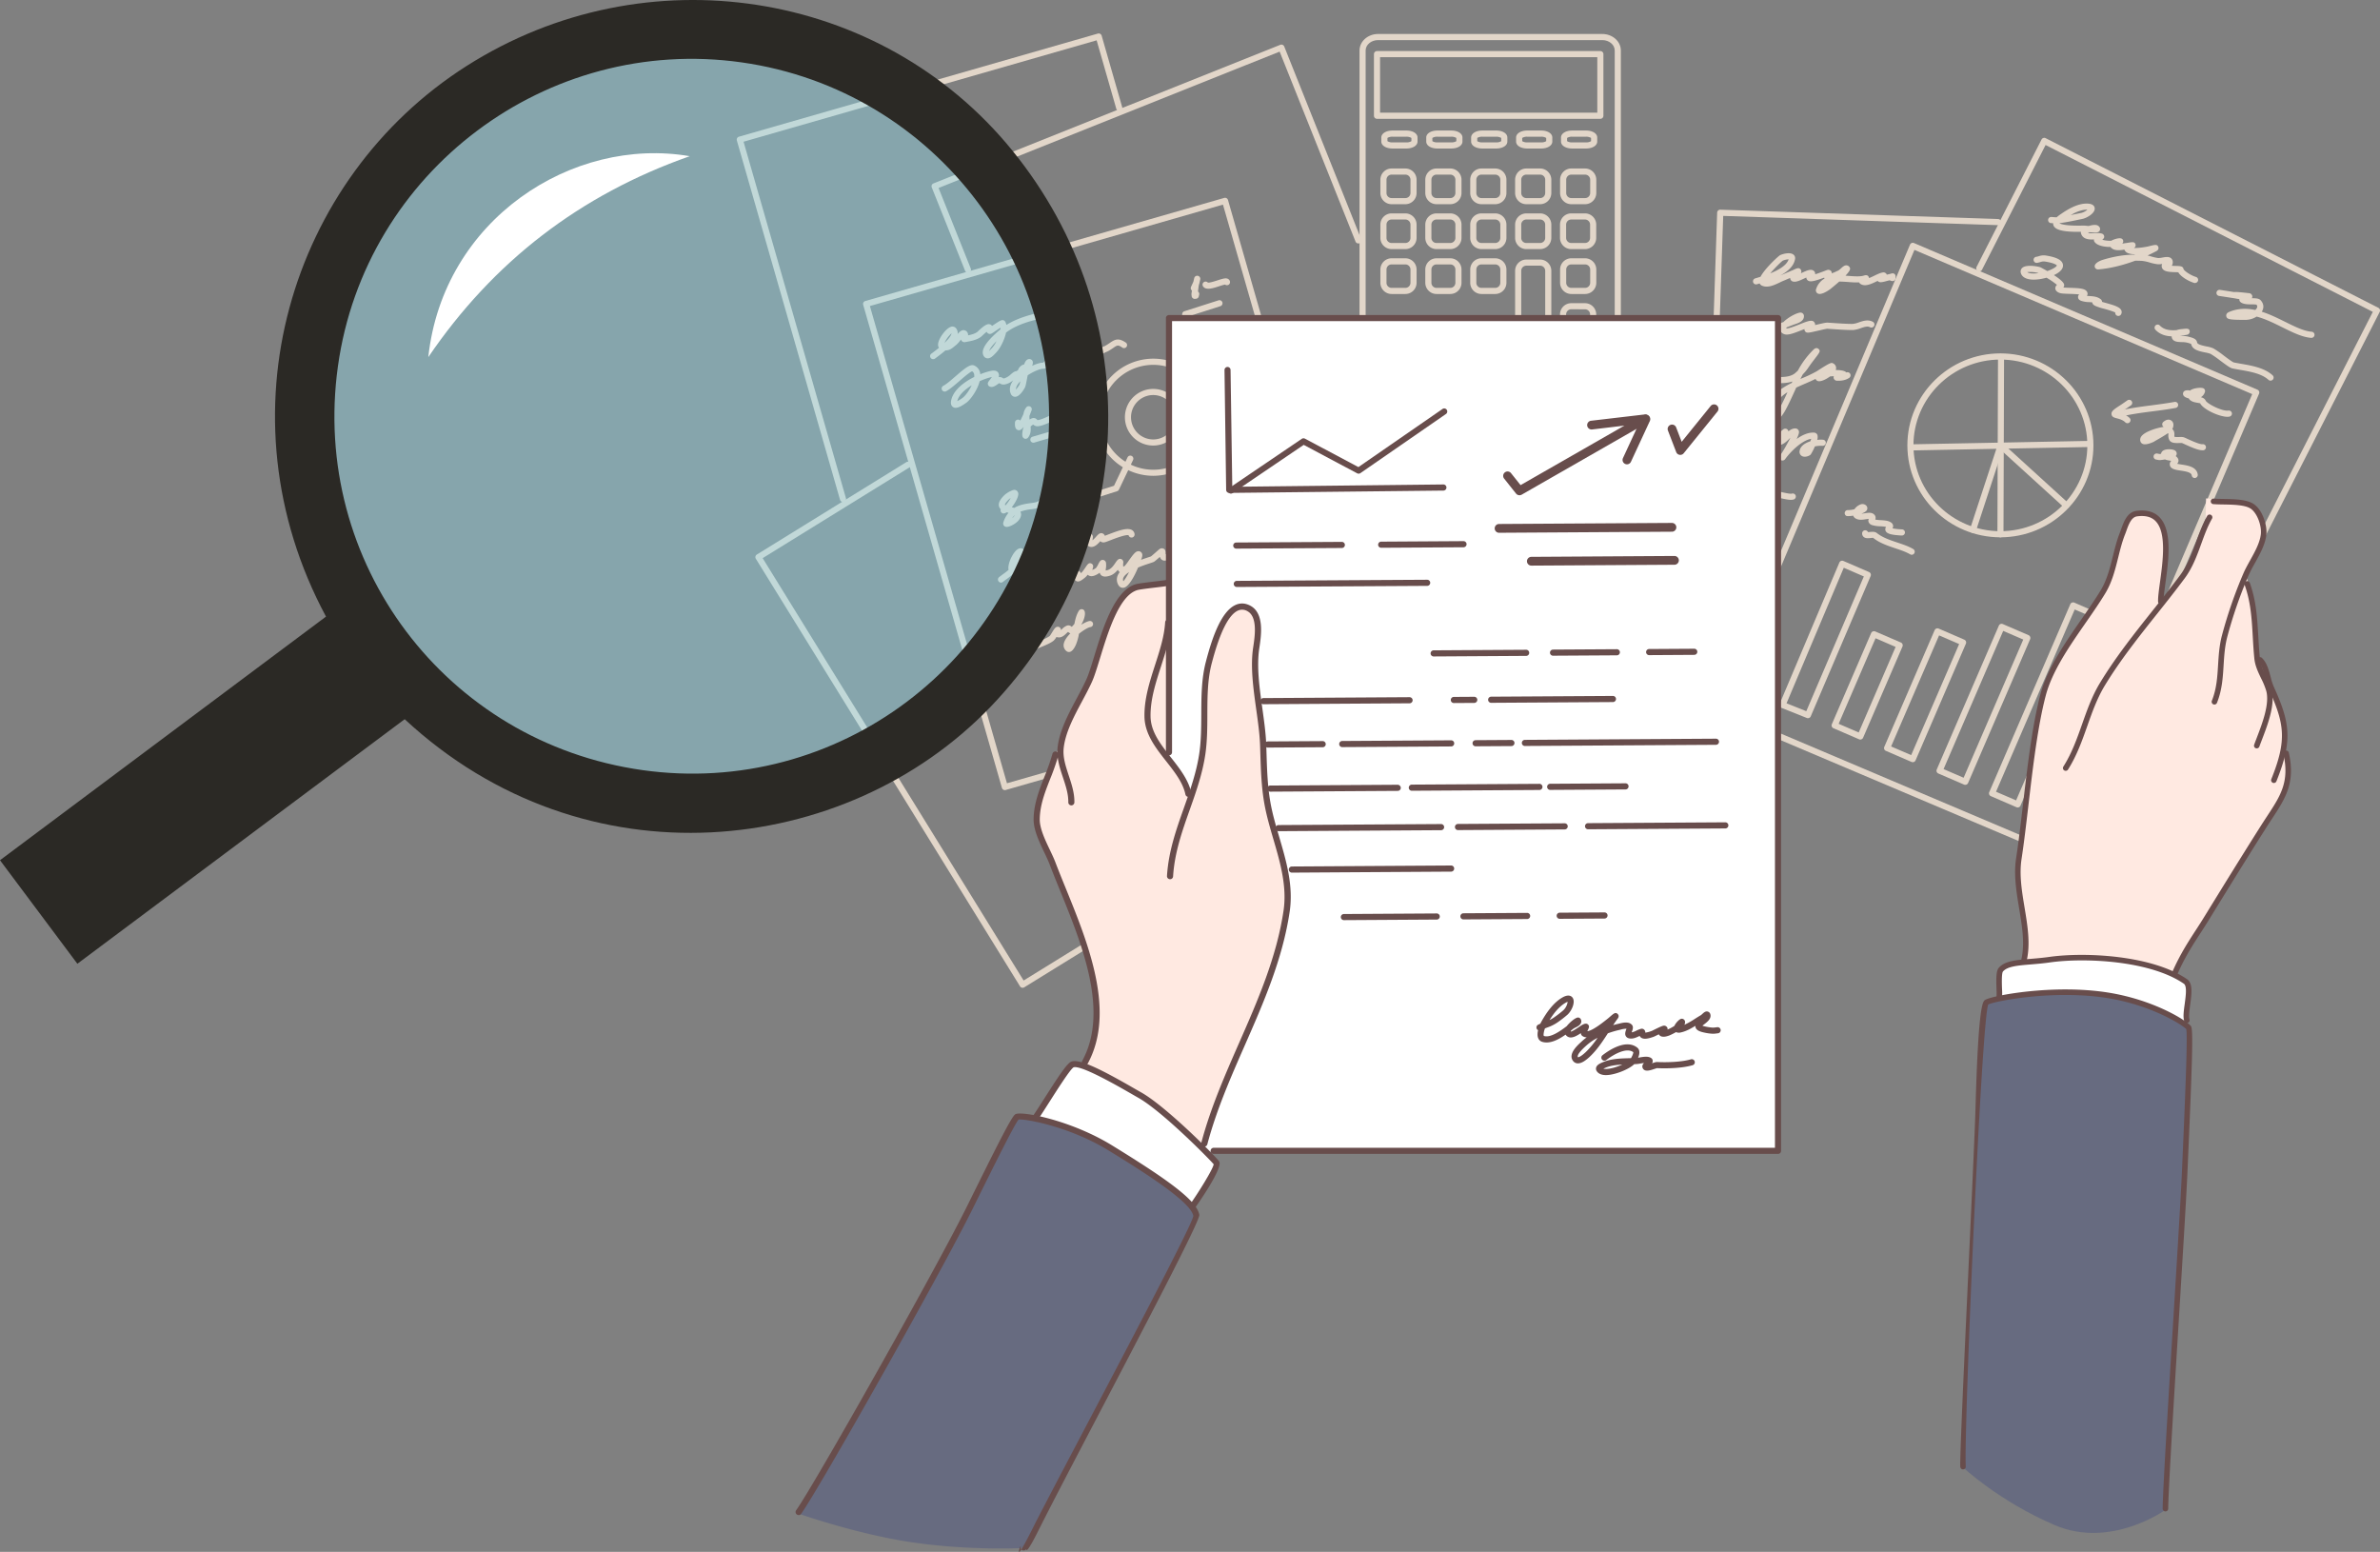 <svg xmlns="http://www.w3.org/2000/svg" viewBox="0 0 2381.39 1552.51"><rect x="0" y="0" width="2381.39" height="1552.51" fill="#808080" stroke="none"/><defs><style>.cls-1{fill:#e2d6c9;}.cls-2,.cls-8{fill:#fff;}.cls-2,.cls-3,.cls-4{fill-rule:evenodd;}.cls-3{fill:#ffe9e1;}.cls-4{fill:#676b80;}.cls-5{fill:#684d4c;}.cls-6{fill:#8edcef;opacity:0.4;}.cls-7{fill:#2b2925;}</style></defs><g id="レイヤー_2" data-name="レイヤー 2"><g id="瀧_1" data-name="瀧 1"><g id="瀧_4" data-name="瀧 4"><path class="cls-1" d="M1457.64,489.9a3.07,3.07,0,0,1-2.85-1.93l-48.92-122.4a3.06,3.06,0,0,1,5.69-2.27l48.92,122.4a3.06,3.06,0,0,1-1.71,4A3,3,0,0,1,1457.64,489.9Z"/><path class="cls-1" d="M968.51,272.87a3,3,0,0,1-2.84-1.92l-33.36-83.46a3.09,3.09,0,0,1,0-2.35,3.05,3.05,0,0,1,1.68-1.63L1281,44.84a3.07,3.07,0,0,1,4,1.71L1362,239.37a3.06,3.06,0,1,1-5.69,2.27l-75.92-190L939.13,188.06l32.22,80.61a3.06,3.06,0,0,1-2.84,4.2Z"/><path class="cls-1" d="M1023.23,988.21a3.07,3.07,0,0,1-2.61-1.46L756.28,559a3,3,0,0,1-.38-2.31,3.1,3.1,0,0,1,1.37-1.91l149.52-92.39A3.06,3.06,0,1,1,910,467.6L763.1,558.39l261.12,422.54,174.83-108a3.06,3.06,0,1,1,3.21,5.2L1024.84,987.75A3.05,3.05,0,0,1,1023.23,988.21Z"/><path class="cls-1" d="M843.47,502.22a3.07,3.07,0,0,1-2.94-2.22L737.28,140.54a3.05,3.05,0,0,1,2.1-3.79L1098.51,33.59a3.06,3.06,0,0,1,3.79,2.1l20.57,71.59A3.06,3.06,0,0,1,1117,109l-19.72-68.65L744,141.79,846.42,498.31a3.07,3.07,0,0,1-2.95,3.91Z"/><path class="cls-1" d="M1005.45,790.45a3.06,3.06,0,0,1-2.94-2.22L863.68,304.93a3.06,3.06,0,0,1,2.1-3.79L1224.92,198a3.06,3.06,0,0,1,2.33.26,3.12,3.12,0,0,1,1.46,1.84L1311,486.56a3.06,3.06,0,0,1-5.88,1.69l-81.44-283.54L870.41,306.18,1007.55,783.6l234.61-67.39a3.06,3.06,0,1,1,1.69,5.88L1006.3,790.33A3.17,3.17,0,0,1,1005.45,790.45Z"/><path class="cls-1" d="M1153.79,476a58.59,58.59,0,1,1,58.82-58.59A58.77,58.77,0,0,1,1153.79,476Zm0-111a52.47,52.47,0,1,0,52.7,52.46A52.64,52.64,0,0,0,1153.79,365Z"/><path class="cls-1" d="M1153.79,445.74a28.33,28.33,0,1,1,28.44-28.33A28.42,28.42,0,0,1,1153.79,445.74Zm0-50.53a22.21,22.21,0,1,0,22.31,22.2A22.27,22.27,0,0,0,1153.79,395.21Z"/><path class="cls-1" d="M1180.68,370.61l-.3,0a3.06,3.06,0,0,1-2.75-3.35l5.29-53.26a3.06,3.06,0,0,1,2.11-2.61l34.21-10.93a3.06,3.06,0,1,1,1.87,5.83l-32.29,10.32-5.09,51.26A3.07,3.07,0,0,1,1180.68,370.61Z"/><path class="cls-1" d="M1063.59,508.5a3.06,3.06,0,0,1-.93-6l52-16.53,13.54-28.42a3.06,3.06,0,0,1,5.53,2.63l-14.11,29.62a3.08,3.08,0,0,1-1.84,1.61l-53.26,16.93A3.21,3.21,0,0,1,1063.59,508.5Z"/><path class="cls-1" d="M1192.32,489.1a3,3,0,0,1-2.86-2l-14.11-37a3.06,3.06,0,0,1,5.72-2.18l13,34.26,32.11-11a3.07,3.07,0,1,1,2,5.8l-34.91,12A3.11,3.11,0,0,1,1192.32,489.1Z"/><path class="cls-1" d="M1034,442.9a3.06,3.06,0,0,1-.86-6l64.54-19a3.06,3.06,0,1,1,1.73,5.87l-64.54,19A3.26,3.26,0,0,1,1034,442.9Z"/><path class="cls-1" d="M933.7,359.33a3.06,3.06,0,0,1-1.84-5.51l1-.71c2.53-1.87,4.73-3.58,6.65-5.15a5.34,5.34,0,0,1-.9-2.83c-.25-5.73,7.48-16.11,12.41-18a4.66,4.66,0,0,1,5.49,1.16,7.52,7.52,0,0,1,1.69,5.85c2-2.35,3.94-4.07,6.32-3.84a4.72,4.72,0,0,1,4.12,5.16c3.42-.67,6.73-1.57,9.28-3.4l.41-.42c6.84-6.5,9.92-8.2,12.66-7a3.26,3.26,0,0,1,1.62,1.44c8.1-5.47,9.46-6.18,11.27-5.73a3.29,3.29,0,0,1,2,1.56,10.2,10.2,0,0,1,1.07,3.18c11.45-7.22,26.29-11.1,37.59-13.16a12,12,0,0,1,5.48.36c1.65.42,2.26.57,4.37-1a3.06,3.06,0,1,1,3.68,4.9c-4.13,3.09-6.88,2.73-9.57,2a6.21,6.21,0,0,0-2.87-.26c-12,2.18-28.22,6.51-39,14.82-1.6,7.71-6.23,16.09-9.32,19.35l-.69.74c-3,3.21-5.62,5.9-8.68,5.63a4.52,4.52,0,0,1-3.45-2c-4.94-7.24,6.64-18.51,15.77-26.36l.5-.43.23-.2q.1-.89.12-1.68c-1.73,1.1-3.83,2.52-5.12,3.39a32.27,32.27,0,0,1-4,2.55,3.57,3.57,0,0,1-3.54-.3,3.41,3.41,0,0,1-1.2-1.51c-1.08.85-2.6,2.15-4.72,4.18-.57.53-1,.87-1.07.95-4.4,3.16-9.89,4.14-14.73,5l-1.07.2a3.48,3.48,0,0,1-3.31-1.11,3.37,3.37,0,0,1-.75-1.5c-.18.23-.34.44-.5.63a29.72,29.72,0,0,1-4.43,4.88c-.59.46-1.13.9-1.63,1.31-2.68,2.17-5,4.16-9,4.05-3.09,2.66-6.43,5.23-9.61,7.57l-.91.68A3.08,3.08,0,0,1,933.7,359.33Zm63.35-18c-5,5-6.76,8.09-7.35,9.79.92-.85,1.9-1.91,2.4-2.45l.74-.79A28.23,28.23,0,0,0,997.05,341.33Zm-45-7.86a29.38,29.38,0,0,0-7,9.56C950.51,337.89,951.85,335,952.07,333.47Zm12.48,2.71h0Z"/><path class="cls-1" d="M956.22,408a4.77,4.77,0,0,1-2.54-.68c-1-.62-2.63-2.18-2.12-5.74,1.5-10.46,12.21-19,23.25-24.46a11.09,11.09,0,0,0,0-1.82,4.32,4.32,0,0,0-2.09-3.82c-2.26.65-8.47,6-12.63,9.62-5.05,4.36-9.81,8.47-13.44,10.32a3.06,3.06,0,0,1-2.78-5.46c3-1.51,7.67-5.57,12.21-9.5,9.68-8.35,14.91-12.63,18.91-10.7a10.28,10.28,0,0,1,5.89,8.63,71.86,71.86,0,0,1,9.32-3.06c1.79-.45,6.56-1.64,8.63,1.52a5,5,0,0,1,.38,4.46,5.64,5.64,0,0,1,4.45,1.12c.24.18.65.25,1.83-.12a17.65,17.65,0,0,0,6-3.88c1.77-1.53,3.45-3,5.52-3.11a9.71,9.71,0,0,0,1.72-1.25c.56-2.52,3.87-5.35,5.82-5.4h.13c.88-2.51,1.86-4.08,3.16-4.87a3.93,3.93,0,0,1,3.18-.45c.59.17,3.38,1.23,2.14,5.44a12.73,12.73,0,0,1-.42,1.21c4.17-2,8.14-3.16,11.06-3.23a15.29,15.29,0,0,0,1.22-1.29c1.35-1.5,3.54-4,6.44-3.06a16.24,16.24,0,0,0,2.36-1.9c1.8-1.63,3.69-3.3,6-2.91a4.11,4.11,0,0,1,3,2.18c.47.84,4.61.86,7.56-.46a26.9,26.9,0,0,0,2-2.7,3.89,3.89,0,0,1,3.29-3.74,3.13,3.13,0,0,1,3.5,2.07,2.36,2.36,0,0,1,.11.93,6.57,6.57,0,0,0,1.55-1.15c-.55-1.77-.55-4.82,3.7-8a3.43,3.43,0,0,1,4.22.19c1.87,1.8.7,5.5-.09,7.41a28.42,28.42,0,0,0,9.05,1.62c1-2.9,4.72-4.47,6.92-5.41.48-.21.91-.38,1.19-.54a55.11,55.11,0,0,0,4.7-3c5.11-3.48,8.62-5.34,16.2-.1a3.07,3.07,0,0,1-3.49,5c-4.51-3.12-5.14-2.69-9.26.12-1.37.93-3.08,2.09-5.2,3.26-.42.23-1,.5-1.73.8a16.26,16.26,0,0,0-3.43,1.79,3.73,3.73,0,0,1-2.72,3.61c-2.84,1-10.77.31-15.82-2.39a10.29,10.29,0,0,1-7.62,3.17A4.53,4.53,0,0,1,1076,358a13.59,13.59,0,0,1-2.64,2.66c-3.6,1.77-10.93,3.14-14.65-.3-.27.23-.55.48-.77.69-1.92,1.73-4.49,4-7.39,3.47-.3.29-.66.7-.94,1-1.32,1.49-3,3.34-5.36,3.34h-.2c-3.35,0-9.87,2.7-15.73,6.58-.29,1.41-.54,2.73-.74,3.77-.94,4.92-1.42,7.34-2.1,8.59-.87,1.58-5.25,9.39-10,9.17a4.64,4.64,0,0,1-4.06-2.94c-1.21-2.69-1.89-7.09,1.84-12.75q.27-.42.57-.84a20,20,0,0,1-6.48,3.68c-3.58,1.11-5.47.52-7.22-.72.1-.08-.08-.07-.53.09a15.61,15.61,0,0,0-1.5,1c-2.23,1.54-5,3.47-7.82,2.25a3.17,3.17,0,0,1-1.78-2.08c-.42-1.63.38-2.67,1.82-4.55.49-.64,1.47-1.91,2.2-3l-.82.19a70.19,70.19,0,0,0-11.45,4.05c-2.27,9-9.34,18.82-13.63,21.75C962.85,405.72,959.2,408,956.22,408Zm16-22.49c-7.08,4.33-13,9.85-14.43,15.84a35.54,35.54,0,0,0,4.92-3l.4-.29C965.69,396.25,969.67,391,972.26,385.48Zm48.62-4a24.17,24.17,0,0,0-2.52,3.13,8.93,8.93,0,0,0-1.77,5.1,31.23,31.23,0,0,0,3.5-4.88A26.46,26.46,0,0,0,1020.88,381.51Zm-3.49-10.23h0Zm32.1-7.09h0Z"/><path class="cls-1" d="M1007.29,527.13a3.57,3.57,0,0,1-2.6-1,3.48,3.48,0,0,1-.81-3.32,27.59,27.59,0,0,1,5.23-9.8c-.62-.16-1.23-.33-1.85-.51a9.59,9.59,0,0,1-2,1,3.06,3.06,0,0,1-3.91-4,6.38,6.38,0,0,1-1.77-2.94c-1.13-4.2,2.55-8.42,5.42-11.23a25.06,25.06,0,0,1,7.67-4.72c2.27-1,3.79-.41,4.66.26a4.41,4.41,0,0,1,1.47,4.43c-.44,3-3.12,8.07-6.42,12.18.78.2,1.6.42,2.41.66,5.45-3.29,11.62-4.14,16.45-4.81a41.88,41.88,0,0,0,6.4-1.19c.62-.32,3.62-2.64,5.6-4.18,6.44-5,9-7,11.07-5.75,2.93.42,12.74,1,14.91.42a3.07,3.07,0,0,1,3.57,5c-1.93,1.64-14,1.71-19.51.55-1.26.75-4.24,3.07-6.28,4.66-4.41,3.42-6.2,4.75-7.49,5.17a46.25,46.25,0,0,1-7.43,1.43,46.11,46.11,0,0,0-11.13,2.48,5.17,5.17,0,0,1,.67,3.72c-.94,5.94-8.06,9.77-11.69,11A8.58,8.58,0,0,1,1007.29,527.13Zm8.11-11.81a17.66,17.66,0,0,0-2.62,3A7.74,7.74,0,0,0,1015.4,515.32Zm-4.17-17.06a11.88,11.88,0,0,0-1.94,1.5c-3.89,3.81-3.78,5.25-3.78,5.26a1.6,1.6,0,0,0,.6.52A36.76,36.76,0,0,0,1011.23,498.26Zm39.55-1a3,3,0,0,0,2.23.91A4.89,4.89,0,0,1,1050.78,497.22Zm18.06-4.25Z"/><path class="cls-1" d="M1026.08,439a2.7,2.7,0,0,1-.63-.07,3.57,3.57,0,0,1-2.45-2.55c-.34-1.47-.1-5.62,1.28-9.39-2.86,3.89-4.59,3.52-5.46,3.34-3.6-.75-3.36-5.4-3.25-7.64a3.06,3.06,0,0,1,5.3-1.93c1.06-2,2.21-4.43,3.2-6.63a13.69,13.69,0,0,1,2.86-6.64,3.08,3.08,0,0,1,3.91-.76c.54.3,2.22,1.5,1.22,4.16-.71,1.88-1.39,3.58-2,5.12a19,19,0,0,0,.15,3.72c2.39-1.58,5.24-2.6,7.71.41,0,.16.16.19.46.15,4.52-.51,13.7-5.32,19.19-8.19l2.55-1.32a3.06,3.06,0,1,1,2.79,5.45l-2.5,1.3c-6.24,3.27-15.68,8.2-21.33,8.85a6.07,6.07,0,0,1-5.28-1.66c-.43.27-1.08.73-2,1.46a3.71,3.71,0,0,0-.6.64c.37,3.75.13,7.62-2.53,11A3.34,3.34,0,0,1,1026.08,439Zm-4.32-13.34h0Z"/><path class="cls-1" d="M1195.36,299a3.06,3.06,0,0,1-3-2.71l-.19-1.65a3.14,3.14,0,0,1,0-.75l.43-3.24a3.07,3.07,0,0,1-.87-3.66l2.35-5.17.84-3.56a3.07,3.07,0,0,1,6,1.35l-.72,3.42a2.46,2.46,0,0,1-.21.63l-.09.21-.51,2.11-.72,5.64a3.08,3.08,0,0,1,1.2,3.13l-.37,1.7a3.06,3.06,0,0,1-2.64,2.41l-1.1.12A2.06,2.06,0,0,1,1195.36,299Z"/><path class="cls-1" d="M1209,288.85c-2.27,0-4.12-.66-5.29-2.45a3.07,3.07,0,0,1,4.87-3.7c1.64.35,6.83-1.33,9.66-2.24,5.32-1.71,8.52-2.74,10.78-1.28a3.77,3.77,0,0,1,1.7,2.75,3.05,3.05,0,0,1-2.69,3.39,3,3,0,0,1-2.26-.65,56.68,56.68,0,0,0-5.66,1.62C1216.08,287.6,1212.16,288.85,1209,288.85Z"/><path class="cls-1" d="M1001.61,582.85a3.07,3.07,0,0,1-1.93-5.45c1.34-1.08,2.73-2.09,4.12-3.11a67.24,67.24,0,0,0,5.36-4.18c-1-4.5,2.19-11.26,2.23-11.34,3.29-6.89,6.71-10.26,9.86-10.28a4.17,4.17,0,0,1,3.82,2.63c1,2.22.44,5.51-1.28,9.3,1.19-1.1,2.31-2.18,3.27-3.11,5.46-5.24,7.28-6.87,9.64-6.63a3.85,3.85,0,0,1,2.88,1.73c1,1.48.65,3.07.2,4.54a86.2,86.2,0,0,0,8-6.7,34.79,34.79,0,0,1,2.7-2.32,3.89,3.89,0,0,1,4.22-.47,4.24,4.24,0,0,1,2,4c3.72-.54,5.89-2.33,8-4.06,3.17-2.61,7.1-5.84,14-.84,1.34-1,3.67-4.51,4.85-6.3,2.48-3.78,4-6.05,6.33-6.37a3.27,3.27,0,0,1,2.69.93c1.26,1.3,1,2.8.62,5.07l-.11.67a30.24,30.24,0,0,0,3.59-3.56c2.07-2.3,3.88-4.28,6.37-3.42a3.87,3.87,0,0,1,2.44,2.44l3.49-1.33c10.68-4.12,19.2-7.06,23.64-4.43a5.36,5.36,0,0,1,2.62,4,3.06,3.06,0,0,1-6,1.18c-2.92-.85-14.25,3.51-18.06,5-4,1.55-5.69,2.18-6.91,2.22a4.16,4.16,0,0,1-3.26-1.27c-2.37,2.62-5.28,5.73-8.78,5.81a5.84,5.84,0,0,1-4.4-1.86l-.15-.17c-2.47,3.68-5.06,7.12-8.23,7.66a5.07,5.07,0,0,1-4-1c-3.38-2.58-3.92-2.13-6.93.33s-6.77,5.56-14.1,5.63a3.2,3.2,0,0,1-2.66-1.08,3.89,3.89,0,0,1-.77-1.09c-7,6.28-11.21,9.31-14.59,8.68a4.3,4.3,0,0,1-3.11-2.38,4.93,4.93,0,0,1-.47-1.67l-1.62,1.55c-6.74,6.48-12.26,11.48-17,12.12l-.21,0a63.18,63.18,0,0,1-6.69,5.37c-1.31,1-2.62,1.91-3.88,2.92A3,3,0,0,1,1001.61,582.85Z"/><path class="cls-1" d="M1028,619.93a7.81,7.81,0,0,1-5.89-2.92c-4.76-5.41,1.72-13.23,4.84-17,.39-.47.73-.88,1-1.2a53.35,53.35,0,0,1,12-10.76,14.06,14.06,0,0,0-1.51-3.81,29.73,29.73,0,0,0-3.09,1.69,39,39,0,0,0-8,6.82,19.27,19.27,0,0,0-2.43,3.82c-.45.84-.9,1.68-1.39,2.48a3.07,3.07,0,0,1-5.22-3.22c.43-.69.82-1.42,1.21-2.15a24.13,24.13,0,0,1,3.28-5,45.59,45.59,0,0,1,9.2-7.88c2.67-1.7,5.78-3.29,8.67-2.2,2.41.91,3.56,3,4.6,6.18a41.61,41.61,0,0,1,13.77-5.09c2.06-.28,4.62.1,5.89,3.09.39-.23.87-.54,1.46-.94a23.59,23.59,0,0,0,3.41-4.1c2.28-3.1,4.25-5.79,6.72-6.55a3.89,3.89,0,0,1,4,.74,3.72,3.72,0,0,1,1,1.49l.39-.3c1.06-.85,3.21-4,4.37-5.73,1.9-2.81,3.26-4.84,5.82-3.56.75.37,2.38,1.55,1.39,4.45a11.34,11.34,0,0,0-.5,1.91,16,16,0,0,0,3.66-2,19.68,19.68,0,0,0,2.25-3.75c1.29-2.51,2.38-4.68,5-4.24a3.44,3.44,0,0,1,2.79,3.21,20.89,20.89,0,0,1-.18,5.47c-.07.56-.16,1.29-.19,1.85a13.29,13.29,0,0,0,2.23-.49c2.57-.76,4.69-3.23,6-5,.28-.36.66-.93,1.07-1.53,2.2-3.23,3.66-5.36,6.24-4.4a3.34,3.34,0,0,1,2.07,3.67,14.16,14.16,0,0,0,0,4,9.65,9.65,0,0,0,1.61-1,52.47,52.47,0,0,0,3.87-5.09c4.68-6.56,6.68-9.07,9.14-9.4a3.76,3.76,0,0,1,3.62,1.39c1.51,1.94.66,4.46-.43,7.16,2.23-.81,4.52-1.59,6.83-2.35,1.36-.44,2.44-.79,3.12-1.05,1-.79,4.89-4.2,6.39-5.52,1-.94,1.82-1.58,1.89-1.63a4,4,0,0,1,4.35-.54c2.06,1.08,2.08,3.38,2.1,4.9v.6c9.39-3.31,15.88-7.75,24.07-13.35l2.45-1.67a3.68,3.68,0,0,1,3.55-.22,3.44,3.44,0,0,1,1.72,2.94,23.8,23.8,0,0,0,2.39-3.53c.36-.63.71-1.21,1-1.72a7.37,7.37,0,0,1,2.72-4.64,3.48,3.48,0,0,1,4.17.27c1.89,1.87.66,4.09-1.16,6.83a9,9,0,0,0,.73,4.46c5.19-1.65,11.92-5.57,18.44-9.36,4.08-2.38,7.94-4.62,11.43-6.33a3.06,3.06,0,0,1,2.69,5.5c-3.29,1.62-7.06,3.81-11,6.12-6.91,4-14.06,8.18-19.9,10-2.91.89-5.64-.36-7.14-3.29a8,8,0,0,1-7.21,2.9,3.42,3.42,0,0,1-2.85-2.21c-7.77,5.31-14.76,9.89-24.59,13.28-2.16.74-4,.6-5.39-.41a4.94,4.94,0,0,1-1.94-2.93c-5.16,4.54-5.67,4.86-6.31,5.13s-2.07.74-3.81,1.32c-2.68.87-7.2,2.35-11.77,4.27-3,7.2-9.11,19.73-14.77,20.24-1,.09-3.62,0-5.24-3.36a10.52,10.52,0,0,1-.33-9,14,14,0,0,1,2-3.34,5.5,5.5,0,0,1-1.86-2.31c-1.9,2.29-4.62,4.95-8.29,6-2.66.79-6,1.44-8.26-.47a4.94,4.94,0,0,1-1.61-2.6l-.3.21c-1.84,1.26-7.45,5.08-11.24,2.19a4.81,4.81,0,0,1-.48-.42,17.19,17.19,0,0,1-2.64,2.86c-3.69,3-6.51,4.94-9,3.35a3.46,3.46,0,0,1-1.09-1.06c-.32.42-.62.83-.87,1.18-1.66,2.26-3.23,4.4-4.91,5.54-3.15,2.14-5.54,3.29-7.73,2.43a4.52,4.52,0,0,1-2.63-3.49,40.19,40.19,0,0,0-12.91,5.28c-.45,7.88-7.41,23.81-14.58,27.74A8.27,8.27,0,0,1,1028,619.93Zm11.31-23.8a39.36,39.36,0,0,0-6.52,6.41c-.28.37-.67.84-1.12,1.39-5.66,6.82-5.36,8.59-5,9,.95,1.07,1.45.93,2.18.58C1032.91,611.53,1037.21,602.47,1039.26,596.13Zm90.46-23.79c-2.76,1.77-4.91,3.71-5.77,5.76a4.35,4.35,0,0,0,0,3.38C1125.46,580.06,1127.68,576.32,1129.72,572.34Z"/><path class="cls-1" d="M1022.46,652.57a3.06,3.06,0,0,1-2-5.37,72.45,72.45,0,0,0,5.33-5.11c.1-6.08,2.47-13.26,3.74-14.9,2.25-2.9,6.83-4.85,9.79-3,.87.55,3.53,2.72,1,7.7a58.84,58.84,0,0,1-8.41,12.48,4,4,0,0,0,.16.71,6.5,6.5,0,0,0,.69-.33,83.63,83.63,0,0,1,7.77-3.58c3.75-1.57,7.63-3.2,9.89-5,.35-.36,1.51-2.26,2.21-3.39,2.31-3.76,3.36-5.47,5.39-5.73a3.14,3.14,0,0,1,2.74,1,3,3,0,0,1,.76,2.32c.35-.31.74-.67,1.18-1.09a13.31,13.31,0,0,1,5.1-3.48,4.6,4.6,0,0,1,4.53,1.3,24.58,24.58,0,0,0,2.72-3c.87-4.61,2.05-9.12,4.36-12.92a3.28,3.28,0,0,1,4.25-1.45c3.45,1.63,1.33,8.29.86,9.6a29.77,29.77,0,0,1-2.71,5.71c3.38-2.1,6.48-3.51,8.44-3.76a3.06,3.06,0,1,1,.78,6.08c-2.18.27-7,3.12-11.45,6.69a49.9,49.9,0,0,1-2.91,10.65c-1.07,2.47-3.27,6.72-6.11,7.46a3.88,3.88,0,0,1-3.37-.69,7.45,7.45,0,0,1-2.58-8.31c.83-3,3.27-6.4,6.37-9.54a6.62,6.62,0,0,1-2.26-1.45,19.2,19.2,0,0,0-1.8,1.58c-2.12,2-5,4.79-9.28,3.68a3,3,0,0,1-.57-.2,14.9,14.9,0,0,1-2.81,3.69c-2.93,2.37-7.22,4.17-11.36,5.91a77.14,77.14,0,0,0-7.17,3.29c-4.62,2.57-7.22.4-8.12-.66a3.92,3.92,0,0,1-.25-.32c-1,.9-1.92,1.79-2.94,2.68A3,3,0,0,1,1022.46,652.57Z"/><path class="cls-1" d="M1134.9,618.55a7.14,7.14,0,0,1-.8,0,6.87,6.87,0,0,1-5-3.19c-3.81-5.69-2.42-12.59,3.55-17.59,3.2-2.69,7.92-4.91,10.65-2.28,2,1.94,1.56,4.83-1.35,8.59a3.06,3.06,0,0,1-5.47-1.53,10.93,10.93,0,0,0-2.7,3.34,5.61,5.61,0,0,0,.41,6.06c.32.48.51.5.62.51,2.49.28,8.55-5.39,12.16-8.79,5.84-5.47,9.3-8.6,12.79-8.14a3.74,3.74,0,0,1,2.72,1.66c1.18,1.79.55,3.88,0,5.9,0,.15-.1.33-.15.51.72-.27,1.8-1.3,3.91-3.9,2.28-2.82,4.61-5.74,8.09-5.5a3.8,3.8,0,0,1,3,1.63,3.88,3.88,0,0,1,.63,2.65,91,91,0,0,0,10.7-5c2.88-1.5,5.85-3,8.89-4.35a3.06,3.06,0,1,1,2.42,5.63c-2.83,1.21-5.71,2.71-8.48,4.16a90.47,90.47,0,0,1-12.49,5.71c-1.51.51-4.66,1.57-6.7-.43a3.8,3.8,0,0,1-.82-1.16l-.43.53c-2.64,3.25-7.54,9.32-13.61,4.62a4.29,4.29,0,0,1-1.39-4.39c-1.56,1.33-3.36,3-4.79,4.36C1145.66,613.24,1140,618.55,1134.9,618.55Z"/><path class="cls-1" d="M2150,761.72a3,3,0,0,1-1.39-.34l-35.49-18.09a3.06,3.06,0,1,1,2.79-5.45l32.76,16.69L2374.21,312,2046.78,145.08l-63.59,124.73a3.06,3.06,0,1,1-5.46-2.78l65-127.46a3.08,3.08,0,0,1,1.79-1.53,3,3,0,0,1,2.33.19l332.89,169.71a3.06,3.06,0,0,1,1.34,4.12l-228.38,448A3.07,3.07,0,0,1,2150,761.72Z"/><path class="cls-1" d="M1708.4,597.68h-.1a3.06,3.06,0,0,1-3-3.17l12.86-381.74a3.07,3.07,0,0,1,3.07-3h.1l277.86,9.36a3.06,3.06,0,0,1-.11,6.12h-.1L1724.22,216l-12.76,378.68A3.05,3.05,0,0,1,1708.4,597.68Z"/><path class="cls-1" d="M2060.17,858.19a3,3,0,0,1-1.2-.24L1717.09,713.11a3.06,3.06,0,0,1-1.63-4l195.65-464.33a3.06,3.06,0,0,1,4-1.63l343.66,146.7a3.06,3.06,0,0,1,1.61,4L2063,856.33A3.06,3.06,0,0,1,2060.17,858.19ZM1722.29,708.66l336.26,142.46,195-456.84L1915.56,250Z"/><path class="cls-1" d="M1809,718.51a3.2,3.2,0,0,1-1.13-.22l-25.45-10.18a3,3,0,0,1-1.69-1.66,3,3,0,0,1,0-2.37l59.7-141.27a3.06,3.06,0,0,1,4-1.62l25.7,11.09a3.06,3.06,0,0,1,1.6,4L1811.8,716.65A3.07,3.07,0,0,1,1809,718.51Zm-21.41-14.92,19.77,7.9,57.57-134.8L1844.85,568Z"/><path class="cls-1" d="M1861.4,739.87a3.2,3.2,0,0,1-1.21-.25l-25.69-11.09a3.06,3.06,0,0,1-1.6-4l39.35-91.2a3.1,3.1,0,0,1,1.69-1.63,3.06,3.06,0,0,1,2.34,0L1902,642.79a3.07,3.07,0,0,1,1.6,4L1864.21,738a3.05,3.05,0,0,1-1.68,1.63A2.92,2.92,0,0,1,1861.4,739.87Zm-21.67-15.75,20.07,8.66,36.93-85.58-20.07-8.66Z"/><path class="cls-1" d="M1913.89,762.52a3.05,3.05,0,0,1-1.21-.25L1887,751.18a3,3,0,0,1-1.6-4l50.37-116.74a3.08,3.08,0,0,1,4-1.6l25.69,11.1a3.06,3.06,0,0,1,1.59,4L1916.7,760.67A3,3,0,0,1,1913.89,762.52Zm-21.67-15.75,20.07,8.66,48-111.1-20.07-8.67Z"/><path class="cls-1" d="M1966.38,785.17a3,3,0,0,1-1.21-.25l-25.69-11.09a3,3,0,0,1-1.6-4L2000,625.94a3,3,0,0,1,4-1.6l25.7,11.08a3.1,3.1,0,0,1,1.63,1.69,3.06,3.06,0,0,1,0,2.34l-62.09,143.87A3.05,3.05,0,0,1,1966.38,785.17Zm-21.67-15.75,20.07,8.66,59.66-138.25-20.07-8.66Z"/><path class="cls-1" d="M2018.87,807.82a3.1,3.1,0,0,1-1.22-.25L1992,796.48a3.07,3.07,0,0,1-1.6-4l81.11-188a3.05,3.05,0,0,1,4-1.6L2101.18,614a3,3,0,0,1,1.6,4l-81.1,188A3.06,3.06,0,0,1,2018.87,807.82Zm-21.67-15.75,20.07,8.66L2096,618.41l-20.07-8.66Z"/><path class="cls-1" d="M2001.57,537.54c-51.33,0-93.08-41.25-93.08-92s41.75-92,93.08-92,93.09,41.26,93.09,92S2052.9,537.54,2001.57,537.54Zm0-177.81c-48,0-87,38.51-87,85.84s39,85.85,87,85.85,87-38.51,87-85.85S2049.53,359.73,2001.57,359.73Z"/><path class="cls-1" d="M2001.58,537.56h0a3.06,3.06,0,0,1-3-3.07l.59-177.29a3,3,0,0,1,3.07-3.05,3.05,3.05,0,0,1,3,3.07l-.58,177.29A3.06,3.06,0,0,1,2001.58,537.56Z"/><path class="cls-1" d="M1913.24,450.63a3.07,3.07,0,0,1-.06-6.13l177.26-3.42h.06a3.07,3.07,0,0,1,.06,6.13l-177.26,3.42Z"/><path class="cls-1" d="M2067.43,508.58a3,3,0,0,1-2.06-.8l-63.3-57.6a3.07,3.07,0,0,1,4.13-4.53l63.29,57.6a3.07,3.07,0,0,1-2.06,5.33Z"/><path class="cls-1" d="M1974.23,533.14a2.92,2.92,0,0,1-1-.15,3.07,3.07,0,0,1-2-3.86l27.3-83.16a3.06,3.06,0,1,1,5.82,1.91L1977.14,531A3.07,3.07,0,0,1,1974.23,533.14Z"/><path class="cls-1" d="M1902.9,535.72h-.22l-.69,0c-9.67-.61-15-1.69-15.57-5.66a4.08,4.08,0,0,1,.79-2.9,34.14,34.14,0,0,0-5.76-.64,31.12,31.12,0,0,1-8.28-1.2,5.4,5.4,0,0,1-3.47-3,4.22,4.22,0,0,1,.15-3.24c-.9.08-2.09.26-2.92.39-3.39.52-7.58,1.16-10.79-1.15a5.29,5.29,0,0,1-1.89-2.47,26.48,26.48,0,0,1-6.32.45,3.07,3.07,0,0,1,1.06-6,26.09,26.09,0,0,0,6.53-.86,12.94,12.94,0,0,1,6.06-4.78,5.39,5.39,0,0,1,5.67,1.07,3.81,3.81,0,0,1,.75,4.52c-.75,1.46-2.91,2.67-5.56,3.62a32.7,32.7,0,0,0,3.55-.41c3.4-.53,6.91-1.07,9.33,1.32a4.38,4.38,0,0,1,1,5,34.44,34.44,0,0,0,5.48.59c4,.23,8.16.47,10.86,2.73a4.14,4.14,0,0,1,.94,5.46,59.84,59.84,0,0,0,8.78,1l.73.05a3.06,3.06,0,0,1-.21,6.12Z"/><path class="cls-1" d="M1912.82,555a3,3,0,0,1-1.55-.43c-4.13-2.45-9.28-4.16-14.73-6-7.8-2.61-15.86-5.3-22.39-10.54-.18,0-1.71.16-2.61.25-2.55.22-5.17.46-7-1.31a4.56,4.56,0,0,1-1.3-3.65,3.07,3.07,0,0,1,5.86-1c.59,0,1.33-.08,1.86-.13,2.39-.21,5.08-.45,7,1.08,5.68,4.56,13.21,7.07,20.5,9.51,5.77,1.92,11.22,3.74,15.91,6.52a3.07,3.07,0,0,1-1.57,5.7Z"/><path class="cls-1" d="M2128.7,423.41a3.07,3.07,0,0,1-2.16-.88c-2.53-2.51-5.9-3.36-8.37-4s-5-1.26-5.39-3.92c-.48-3,2-4.89,8.78-9.24,1.6-1,3.16-2.12,4.73-3.21l2.38-1.65a3.06,3.06,0,1,1,3.46,5.05l-2.34,1.63c-1.63,1.12-3.25,2.25-4.9,3.33s-2.8,1.83-3.7,2.47a21.2,21.2,0,0,1,9.66,5.17,3.06,3.06,0,0,1-2.15,5.24Z"/><path class="cls-1" d="M2119.47,417.34a3.06,3.06,0,0,1-.76-6c11.28-2.9,22.92-4.4,34.18-5.85,7.49-1,15.23-2,22.72-3.36a3.06,3.06,0,1,1,1.13,6c-7.66,1.43-15.49,2.44-23.06,3.41-11.08,1.43-22.53,2.91-33.44,5.71A3.37,3.37,0,0,1,2119.47,417.34Z"/><path class="cls-1" d="M2228.94,417c-8.71,0-24.69-7.65-27.53-13.55-.22-.05-1.82-.33-2.87-.52-2.87-.51-6.69-1.18-8.53-4.36-4.13-1-6-2.72-5.69-5.1.31-2.21,2.17-3.23,5.61-3a3.07,3.07,0,0,1,1.24.36,2.48,2.48,0,0,1,.3-.25c3.19-2.45,11.49-3.36,13.55-1.94a3.11,3.11,0,0,1,1.21,3.42,9.29,9.29,0,0,1-4.05,5.33c2,.51,3.8,1.38,4.75,3.36,1.57,3.26,16.61,10.94,22.82,10a3.08,3.08,0,0,1,3.46,2.6,3.05,3.05,0,0,1-2.6,3.46A11.07,11.07,0,0,1,2228.94,417Z"/><path class="cls-1" d="M2203.74,450.47c-4.24,0-11-2.94-17.68-6-1.37-.63-2.39-1.11-2.85-1.26-.28,0-1.54,0-2.47,0-3.94.11-8.39.24-10.12-3a9.79,9.79,0,0,1-1-5.35,5.45,5.45,0,0,0,0-1.18h0a2,2,0,0,0-.43-.28c-4.12,2.81-8.47,5.27-12.69,7.67L2155,442c-.07,0-7.08,3.49-10.74,2.22a4,4,0,0,1-2.42-2.22c-.51-1.21-1-3.62,1.43-6.25,3.78-4.13,14.82-7.8,21.66-8.66a3.28,3.28,0,0,1-.7-.6,3.06,3.06,0,0,1,.31-4.32c3.11-2.7,5.54-2.59,7-2a5.05,5.05,0,0,1,3.12,4.2,7.83,7.83,0,0,1-1.1,4.84c2,1.77,2.18,4,2.1,6a5.45,5.45,0,0,0,.11,1.82,23.54,23.54,0,0,0,4.73.17,16.86,16.86,0,0,1,4.21.18,26.55,26.55,0,0,1,3.83,1.61c3.42,1.56,12.42,5.76,15.32,5.41a3.06,3.06,0,0,1,.67,6.09A7.69,7.69,0,0,1,2203.74,450.47Z"/><path class="cls-1" d="M2196,478.23a3.06,3.06,0,0,1-3-2.64c-.41-3-5.31-3.93-11.18-4.8-5.22-.78-10.15-1.52-10.74-5.8a4.55,4.55,0,0,1,1.46-3.93c-.62-.14-1.34-.25-1.88-.33a18,18,0,0,1-4.37-1.08c-1.3.2-2.74.4-4.34.61a10.4,10.4,0,0,1-3.44-.29c-.32-.07-.65-.14-1-.18a3.06,3.06,0,0,1,.77-6.08,14.81,14.81,0,0,1,1.48.27,6.67,6.67,0,0,0,1.4.2l1.16-.15a4.13,4.13,0,0,1,1.05-2.34c2.71-3.08,9.95-2.43,12.27-1.33a3.66,3.66,0,0,1,2.3,3.93,3.49,3.49,0,0,1-1,2,6.58,6.58,0,0,1,1.93,1.84,4.35,4.35,0,0,1-.49,5.84c1.28.3,3,.55,4.31.75,6.44,1,15.27,2.28,16.34,10a3.06,3.06,0,0,1-2.62,3.45A3,3,0,0,1,2196,478.23Z"/><path class="cls-1" d="M2196.35,283.18a3.09,3.09,0,0,1-.89-.13c-5.44-1.65-13.36-6.11-15.92-10.66-.75-.05-1.74-.07-2.55-.09-6.39-.15-11.08-.47-13.15-3.32a4.8,4.8,0,0,1-.66-4.27c.07-.22.15-.43.24-.65a16.89,16.89,0,0,1-4.59.29,49,49,0,0,1-8-1.75,37.47,37.47,0,0,0-8.13-1.64c-2.1-.1-4.19-.14-6.29-.12-11.49,4.24-24.44,7.69-36.75,8.67a3.32,3.32,0,0,1-3.7-2.58c-.81-4.09,7.33-6.76,7.42-6.79a123.42,123.42,0,0,1,13.26-3.4,104.28,104.28,0,0,1,18.69-2l1-.38h-.1c-5.24,0-9.29-1.14-10.59-4.65-3.83.66-11,1.66-13.88-2.66-.62,0-1.19,0-1.65,0-3.45-.11-11.79-.86-14.57-5.4a2.82,2.82,0,0,1-.3-2.11c-4.67.21-11,.12-12.94-5.82a3.94,3.94,0,0,1-.14-1.79c-18.91.26-27.37-2.13-27.84-8a3.75,3.75,0,0,1,0-.58c-.67-.06-1.34-.11-2-.13a3.05,3.05,0,0,1-3-3.14,3,3,0,0,1,3.14-3c.87,0,1.74.1,2.62.17s1.87.15,2.75.15a42.39,42.39,0,0,1,4.52-3.42l.39-.26c9.76-6.77,18-10.06,25.09-10.06h.24c6.12.06,7.65,2.56,7.86,4.64.51,5.16-8.21,9.83-11.89,10.61l-1.13.24c-7.25,1.53-14.75,3.11-22.28,4.16l0,0c1,.73,5.59,2.79,23.22,2.39.63,0,1.05,0,1.18,0,1.16,0,2.89.21,4.73.39l.19,0c3.48-1.09,7.46-1.62,9.45-.21,2.46,1.73,1.93,3.79,1.72,4.37-1,2.79-4.07,2.68-10.49,2.06-.52.18-1,.37-1.43.56,1.21.56,3.39.59,6.75.42,2.79-.13,5.4-.27,7.51.55a3.13,3.13,0,0,1,1.94,2.47c.18,1.39-.24,2.18-1.89,3.53a22.79,22.79,0,0,0,3.14.69,34.08,34.08,0,0,0,5.9.33,6.56,6.56,0,0,1,.83-.52c.07,0,7.89-3.7,10.33-1a3.13,3.13,0,0,1,.21,3.84,5.27,5.27,0,0,1-.48.58l1.81-.29c.74-.13,1.35-.24,1.77-.28.67-.07,1.75-.25,2.83-.43,3.84-.63,6.16-1,6.92,1.79a3.12,3.12,0,0,1-1.6,3.57,62.83,62.83,0,0,0,11.06-1l1.07-.16c1-.14,2.78-.57,4.43-1,4.67-1.12,6.81-1.63,7.84,1.09.17.43.85,2.68-1.9,4.15s-5.65,2.91-8.85,4.37c1.24.29,2.45.63,3.65,1a45.93,45.93,0,0,0,7,1.57,19.9,19.9,0,0,0,4.15-.47c3.32-.59,6.46-1.15,8.67.65a4.76,4.76,0,0,1,1.73,3.66,6.12,6.12,0,0,1-1,3.91c1.54.1,3.11.14,4.09.16,4.33.1,7.19.16,7.69,3.14.47,1.5,6.4,6,12.41,7.87a3.06,3.06,0,0,1-.88,6Zm-17.56-12.83v0Zm-90.88-60.58c-4.46,0-9.82,1.81-16,5.4,3.3-.65,6.58-1.35,9.81-2l1.13-.24a16.18,16.18,0,0,0,5.79-3.11Z"/><path class="cls-1" d="M2312.72,338h-.23c-8.83-.66-18.47-5.43-28.67-10.48-8.53-4.23-17.22-8.52-25.9-10.8a20.92,20.92,0,0,1-10.33,3.27c-17.42.1-19.39-.66-20-3.65-.18-.84-.26-2.94,2.75-4.22,8.8-3.76,17.62-3.83,26.24-2a6.85,6.85,0,0,0,1.77-2.3,2.62,2.62,0,0,0-.67-3.05,28.6,28.6,0,0,0-4.65-.27c-4,0-8.16-.08-10.85-2a3.47,3.47,0,0,1-1.52-3.28,38.75,38.75,0,0,1-4-.65c-3-.48-8.16-1.28-16.31-2.53a3,3,0,0,1-2.56-3.48,3.1,3.1,0,0,1,3.49-2.57c6.18.95,10.73,1.64,14.07,2.21,2.12-.31,6.36.15,15.21,1.12a3.55,3.55,0,0,1,3.07,2.86,2.81,2.81,0,0,1-.56,2.18c3.93,0,7,.07,8.82,1.94,2.79,3,3.53,6.48,2.06,9.91a10.65,10.65,0,0,1-.87,1.63c8.11,2.57,16,6.47,23.44,10.16,9.65,4.78,18.77,9.29,26.41,9.86a3.06,3.06,0,0,1-.23,6.12Z"/><path class="cls-1" d="M2119.49,316.08a3.06,3.06,0,0,1-3-3.37c-2.1-1.3-8.18-3-11.61-3.95a50.41,50.41,0,0,1-8.54-2.81c-.81-.44-2.78-1.49-2.82-3.44-1-.13-2.09-.19-3.23-.26a25.54,25.54,0,0,1-8-1.34c-1.85-.72-2.86-1.86-3-3.39a3.54,3.54,0,0,1,1.12-2.95c-2.87-.37-7.1-.5-9.76-.58-5.4-.17-8.54-.3-10.29-1.08-1-.43-3.56-1.57-3.83-4.14a4.28,4.28,0,0,1,1.67-3.75,76.79,76.79,0,0,0-10.49-7.2,59.24,59.24,0,0,1-7.27,1.52c-10.16,1.39-16.88-.85-18.42-6.18a5,5,0,0,1,1.62-5.36c4.34-3.52,16.64-1.13,18.48-.16,1.37.72,3.71,2,6.39,3.53,5.4-1.84,9.29-4.27,9.54-5.62h0s-1.37-2.32-12.56-4a10.17,10.17,0,0,0-3.91.62c-1,.27-1.94.54-2.91.71a3.06,3.06,0,1,1-1-6,21.27,21.27,0,0,0,2.29-.57,15.16,15.16,0,0,1,6.48-.78c7.65,1.17,17.82,3.5,17.76,10.17,0,4-4,7.19-9.09,9.54,4.3,2.78,8.26,5.79,9.7,8.14a3.53,3.53,0,0,1-.27,4.26c1.71.15,4.28.23,6.33.29,9.89.31,15.57.64,17.38,4a3.82,3.82,0,0,1-.1,4.08c.83.08,1.67.13,2.54.18,3.47.21,7.4.43,10.79,2.83a3.78,3.78,0,0,1,1.86,3c1,.3,2.13.61,3.23.91,9.16,2.55,14.84,4.29,16.12,7.89a4.39,4.39,0,0,1-.6,4A3.07,3.07,0,0,1,2119.49,316.08Zm-91.09-43.85c1.09.9,3.68,1.55,7.84,1.35,1.13-.05,2.25-.16,3.36-.31l-.4-.21A32,32,0,0,0,2028.4,272.23Z"/><path class="cls-1" d="M2271.88,380.81a3.1,3.1,0,0,1-2.07-.8c-6.86-6.27-18.31-8.26-28.4-10-2.7-.47-5.29-.93-7.67-1.43-2.19-.47-5.38-2.74-12.14-7.79a99.37,99.37,0,0,0-9.71-6.76,27.5,27.5,0,0,0-5.31-1.39c-5.52-1.14-11.78-2.42-13.69-7a7.13,7.13,0,0,1-.43-1.5,22,22,0,0,0-9.21-1.88c-3.56-.1-7.24-.21-9.18-2.54a4.85,4.85,0,0,1-1.13-3.22c-5.92-.23-11.75-1.85-16.26-6.61a3.06,3.06,0,1,1,4.45-4.21c4.18,4.42,10.43,5.08,16.7,4.58a20.77,20.77,0,0,1,4.93-1l.67-.07c4.92-.55,7.16-.8,7.59,2.24a3.33,3.33,0,0,1-2.78,3.51c-2.17.37-4.52.77-6.95,1.07.75.05,1.52.07,2.13.09a28.41,28.41,0,0,1,5.22.46c6.72,1.57,9.22,2.76,9.83,6.34.73,1.91,6.33,3.06,9.34,3.68a28.43,28.43,0,0,1,6.93,2,98.9,98.9,0,0,1,10.53,7.29c3.35,2.51,8.43,6.3,9.79,6.71,2.27.48,4.78.92,7.4,1.37,10.92,1.9,23.3,4.06,31.48,11.52a3.07,3.07,0,0,1-2.06,5.33Z"/><path class="cls-1" d="M1820.74,294.07a3.85,3.85,0,0,1-2.31-.66,3.7,3.7,0,0,1-1.17-4.48,18.64,18.64,0,0,1,8.35-10.29l0-.06a3.44,3.44,0,0,1-.4-.82c-9.62,3.57-13.44,4.31-15.7,3.2a3.65,3.65,0,0,1-1.93-2.25,3.79,3.79,0,0,1-.17-1.08l-2.08.94c-4.28,2-7.94,3.7-10.87,3.18a3.71,3.71,0,0,1-3.06-2.5,3.51,3.51,0,0,1-.19-1.21l-1.09.47c-1.93.84-3.85,1.67-5.79,2.47-1.09.44-2.27,1-3.53,1.62-5.31,2.55-11.92,5.71-17.67,3.26a4.7,4.7,0,0,1-2.46-2.28l-1.91.57-.79.24a3.06,3.06,0,1,1-1.76-5.87l.8-.24c1.34-.4,2.89-.86,4.55-1.39,4.45-8.53,18.09-20.86,19.46-21.55,2.19-1.11,9.71-3.42,13.33-.74a4.51,4.51,0,0,1,1.76,4.55c-1.24,7.18-7.37,12.46-14.71,16.42l.6-.26c1.9-.78,3.79-1.6,5.68-2.42,2.11-.91,4.21-1.82,6.33-2.68.27-.11.66-.3,1.07-.5,2.43-1.16,4.71-2.25,6.49-.38a3.62,3.62,0,0,1,.43,3.93,1,1,0,0,0-.08.14l.85-.39c5.22-2.41,9.34-4.31,12.11-2a3.66,3.66,0,0,1,1.36,2.72,3,3,0,0,1,0,.67c2.2-.67,5.36-1.77,9.9-3.51a17.67,17.67,0,0,1,2.72-.95,3.68,3.68,0,0,1,3.42,1.38,3,3,0,0,1,.53,2.14,45,45,0,0,0,4.75-2l1.94-.9a16.59,16.59,0,0,0,2.42-1.95c2.09-1.9,4.06-3.7,6.52-3a3.94,3.94,0,0,1,2.68,2.77c.45,1.48-1.6,4.3-4.57,7.43,1.18.07,2.33.16,3.46.24,5.69.42,11,.82,14.78-.31,1.32-.39,4-1.21,5.09,1.48a3.17,3.17,0,0,1,.24,1c1.77-.69,3.68-1.61,5.23-2.36,3.28-1.59,6.37-3.09,9-3.34a3.54,3.54,0,0,1,3.5,2.08,1.21,1.21,0,0,1,0,.18l.09,0c2.24-.51,3.5-.83,4.17-1a5.65,5.65,0,0,1,1.48-.33,2.94,2.94,0,0,1,3.12,2.68,3.82,3.82,0,0,1-.06,1.54,3.12,3.12,0,0,1,0,1,3,3,0,0,1-3.54,2.49,7.36,7.36,0,0,1-2.3-.76l-1.49.35c-.43.1-1,.25-1.63.42-4.36,1.16-7.3,1.95-8.94-.17l-.81.39c-5.72,2.77-12.21,5.91-16.81,2.35a3.42,3.42,0,0,1-.93-1.2,95,95,0,0,1-10.72-.4c-3.34-.25-6.52-.45-9.21-.42-3.57,3.19-7.12,6.07-9,7.58C1831.17,289.3,1825,294.07,1820.74,294.07Zm-31-34.6a15.84,15.84,0,0,0-6,1.34c-1.74,1.25-7.91,7.3-12.43,12.65C1779.53,270.16,1787.67,265.58,1789.69,259.47Z"/><path class="cls-1" d="M1753.9,335.28a34.71,34.71,0,0,1-6-.48,3.06,3.06,0,1,1,1-6c10.24,1.77,25.69-3,35.62-6.65,5.06-5.14,14.28-9.67,17.31-9.43a3.43,3.43,0,0,1,3.17,3.25c.25,5.26-5.33,7.15-9,8.39-.71.24-1.39.47-2,.71-1.92.77-4,1.56-6.12,2.36a4.1,4.1,0,0,0-.65,1l.21.1c1.73.46,9.27-2.5,13.29-4.1,8.44-3.35,13.08-5.19,15-1.46a3.51,3.51,0,0,1,.44,2.22l1.88-.44c5.34-1.24,8.71-2,10.4-2h0l2.42.16c4.79.34,19.36,1.37,23.33,1.09a25.22,25.22,0,0,0,5.62-1.47c4.37-1.49,9.32-3.18,14.13-.58a3.06,3.06,0,0,1-2.9,5.39c-2.46-1.33-5.76-.2-9.26,1a29.64,29.64,0,0,1-7.14,1.78c-3.92.27-15-.44-24.21-1.09l-2-.15c-1,0-5.59,1.1-9,1.88-10,2.33-11.31,2.57-12.9,1.16a3.26,3.26,0,0,1-1-2.73v0l-2.56,1c-8.86,3.53-14.5,5.55-18,4a6.07,6.07,0,0,1-3.86-4.35C1772.2,332.79,1762.37,335.28,1753.9,335.28Z"/><path class="cls-1" d="M1771.59,424.66a4.91,4.91,0,0,1-.86-.08,5.82,5.82,0,0,1-4.66-3.8c-2.91-7.71,8.16-24.06,8.28-24.21,4.73-5.88,11.33-10,18.43-13.45.23-.49.45-1,.69-1.47-7.71,2.58-17.29,1.62-24.78.87-2.59-.26-5-.5-7-.56a3.06,3.06,0,0,1,.1-6.12h.09c2.1.06,4.62.31,7.37.59,8.88.89,21,2.1,27.06-3.27,1.05-.93,1.9-1.71,2.63-2.4a84.34,84.34,0,0,1,15.8-21.13c2.42-2.28,4.19-1.16,4.85-.57,2.27,2.06,1.4,3.2-4.31,10.65-1.31,1.71-2.58,3.36-3.34,4.42-.94,1.31-1.69,2.39-2.33,3.32a41.26,41.26,0,0,1-5.71,7c-.84,1.54-1.66,3.11-2.45,4.69l1.62-.71a131.35,131.35,0,0,0,14.71-7c14.11-9.17,14.74-8.8,16.48-7.86a5.14,5.14,0,0,1,2.53,6.62c4.42,0,9,.5,10.63,2.44a3.06,3.06,0,0,1,3,5.28c-4,2.84-8.74,3.09-12.41,3a3.51,3.51,0,0,1-3.34-2.86,3,3,0,0,1,.28-1.67c-1.26,0-2.57.11-3.85.22-4.22,3.16-9.62,5.58-12.36,4.55a3.8,3.8,0,0,1-2.16-2.08c-3.49,1.77-7.24,3.38-11.13,5.07-2.72,1.17-5.47,2.36-8.15,3.61l-2.09,4.58c-2.65,5.8-5.38,11.8-8.43,17.46C1786.79,409.89,1778.77,424.66,1771.59,424.66Zm16.91-32.22a36.89,36.89,0,0,0-9.38,8c-2.45,3-8.68,15.78-7.31,18.25,1.72-.38,7.16-7.15,9.68-11.82S1786.28,397.29,1788.5,392.44Z"/><path class="cls-1" d="M1783.54,460.75a3.26,3.26,0,0,1-1.75-.55c-1.93-1.34-1.36-3.15-.64-4.45h0v0c.2-.36.41-.68.59-.94,1-1.48,2.81-4.24,3.46-5.46L1786,448c2.55-4.51,4.28-7.75,5.46-10.09l-1.08,1.06c-3.25,3.2-6.95,6.8-12,6.38a3.76,3.76,0,0,1-2.75-1.51,93.59,93.59,0,0,1-8.89,3.53,79.25,79.25,0,0,0-9,3.61,3.06,3.06,0,0,1-2.7-5.5,88.42,88.42,0,0,1,9.67-3.89,64.56,64.56,0,0,0,11.83-5.14,21.93,21.93,0,0,0,2.53-1.91,50.63,50.63,0,0,1,4.84-4.68,3.42,3.42,0,0,1,3.73-.78,3.05,3.05,0,0,1,1.79,2.46c2.1-1.71,4.48-3.06,7.2-2.93a3.81,3.81,0,0,1,2.9,1.75c.75,1.33,1.08,2.71-1.83,8.8,5.64-4,11.88-6.84,17.67-6.33a3.72,3.72,0,0,1,3.16,2.46,9.09,9.09,0,0,1-.26,4.79,27.79,27.79,0,0,1,6.08-.14,3.07,3.07,0,0,1-.7,6.09,26.27,26.27,0,0,0-7.72.61,52.32,52.32,0,0,1-4.18,8.1c-1.55,1.55-5.75,3-8.54,1.63a4.69,4.69,0,0,1-2.57-5c.58-5.06,5.4-8.15,10.72-9.84.36-.91.67-1.77.9-2.5-8.75,1.29-20,12-25.86,20A3.44,3.44,0,0,1,1783.54,460.75Z"/><path class="cls-1" d="M1752.38,509.49a5.39,5.39,0,0,1-2.86-.69,4.12,4.12,0,0,1-1.76-4.76,19.56,19.56,0,0,1,3.77-7.82l-.14-.21a3.07,3.07,0,0,1,1-4.21c7.28-4.45,11-3.11,12.8-1.61,6.2-.34,12.86,1.13,18,2.26,3.88.85,8.29,1.83,9.75,1.38a3.06,3.06,0,1,1,1.77,5.86c-3,.91-7.36-.05-12.84-1.26a76.16,76.16,0,0,0-14.72-2.21c-.5,3.44-2.92,7.43-6.87,10.88A17.43,17.43,0,0,1,1752.38,509.49Zm8.06-12.26a10.27,10.27,0,0,0-5.85,5.68c.73-.22,1.45-.48,2-.69A17,17,0,0,0,1760.44,497.23Z"/><path class="cls-1" d="M1603.21,361.57H1378.9c-10.24,0-18.58-7.41-18.58-16.52V50.5c0-9.11,8.34-16.51,18.58-16.51h224.31c10.25,0,18.59,7.4,18.59,16.51V345.05C1621.8,354.16,1613.46,361.57,1603.21,361.57ZM1378.9,40.11c-6.87,0-12.46,4.66-12.46,10.39V345.05c0,5.73,5.59,10.39,12.46,10.39h224.31c6.87,0,12.46-4.66,12.46-10.39V50.5c0-5.73-5.59-10.39-12.46-10.39Z"/><path class="cls-1" d="M1601.29,118.87H1377.82a3.07,3.07,0,0,1-3.07-3.06V54.15a3.07,3.07,0,0,1,3.07-3.06h223.47a3.06,3.06,0,0,1,3.06,3.06v61.66A3.06,3.06,0,0,1,1601.29,118.87Zm-220.41-6.12h217.35V57.21H1380.88Z"/><path class="cls-1" d="M1407.13,148.58h-13.78c-6.5,0-11.23-2.92-11.23-7v-4c0-4,4.73-7,11.23-7h13.78c6.5,0,11.23,2.93,11.23,7v4C1418.36,145.66,1413.63,148.58,1407.13,148.58Zm-18.88-7.35a9,9,0,0,0,5.1,1.23h13.78a9,9,0,0,0,5.1-1.23V138a9,9,0,0,0-5.1-1.23h-13.78a8.91,8.91,0,0,0-5.1,1.23Zm24.12-3.11h0Z"/><path class="cls-1" d="M1452.08,148.58H1438.3c-6.51,0-11.23-2.92-11.23-7v-4c0-4,4.72-7,11.23-7h13.78c6.5,0,11.23,2.93,11.23,7v4C1463.31,145.66,1458.58,148.58,1452.08,148.58Zm-18.88-7.35a9,9,0,0,0,5.1,1.23h13.78a9,9,0,0,0,5.1-1.23V138a9,9,0,0,0-5.1-1.23H1438.3a8.88,8.88,0,0,0-5.1,1.23Zm24.12-3.11h0Z"/><path class="cls-1" d="M1497,148.58h-13.78c-6.51,0-11.23-2.92-11.23-7v-4c0-4,4.72-7,11.23-7H1497c6.5,0,11.23,2.93,11.23,7v4C1508.26,145.66,1503.53,148.58,1497,148.58Zm-18.88-7.35a9,9,0,0,0,5.1,1.23H1497a9,9,0,0,0,5.1-1.23V138a9,9,0,0,0-5.1-1.23h-13.78a8.88,8.88,0,0,0-5.1,1.23Zm24.12-3.11h0Z"/><path class="cls-1" d="M1542,148.58H1528.2c-6.51,0-11.23-2.92-11.23-7v-4c0-4,4.72-7,11.23-7H1542c6.5,0,11.22,2.93,11.22,7v4C1553.2,145.66,1548.48,148.58,1542,148.58Zm-18.89-7.35a9,9,0,0,0,5.11,1.23H1542a9,9,0,0,0,5.1-1.23V138a9,9,0,0,0-5.1-1.23H1528.2a9,9,0,0,0-5.11,1.23Zm24.12-3.11h0Z"/><path class="cls-1" d="M1586.93,148.58h-13.78c-6.51,0-11.23-2.92-11.23-7v-4c0-4,4.72-7,11.23-7h13.78c6.5,0,11.23,2.93,11.23,7v4C1598.16,145.66,1593.43,148.58,1586.93,148.58ZM1568,141.23a9.06,9.06,0,0,0,5.11,1.23h13.78a9,9,0,0,0,5.1-1.23V138a9,9,0,0,0-5.1-1.23h-13.78A9,9,0,0,0,1568,138Zm24.13-3.11h0Z"/><path class="cls-1" d="M1406.19,204.29h-13.78a11.23,11.23,0,0,1-11.23-11.23V179.8a11.23,11.23,0,0,1,11.23-11.23h13.78a11.23,11.23,0,0,1,11.22,11.23v13.26A11.23,11.23,0,0,1,1406.19,204.29Zm-13.78-29.6a5.11,5.11,0,0,0-5.11,5.11v13.26a5.11,5.11,0,0,0,5.11,5.11h13.78a5.11,5.11,0,0,0,5.1-5.11V179.8a5.11,5.11,0,0,0-5.1-5.11Z"/><path class="cls-1" d="M1451.13,204.29h-13.77a11.23,11.23,0,0,1-11.23-11.23V179.8a11.23,11.23,0,0,1,11.23-11.23h13.77a11.23,11.23,0,0,1,11.23,11.23v13.26A11.23,11.23,0,0,1,1451.13,204.29Zm-13.77-29.6a5.11,5.11,0,0,0-5.11,5.11v13.26a5.11,5.11,0,0,0,5.11,5.11h13.77a5.11,5.11,0,0,0,5.11-5.11V179.8a5.11,5.11,0,0,0-5.11-5.11Z"/><path class="cls-1" d="M1496.08,204.29h-13.77a11.24,11.24,0,0,1-11.23-11.23V179.8a11.24,11.24,0,0,1,11.23-11.23h13.77a11.23,11.23,0,0,1,11.23,11.23v13.26A11.23,11.23,0,0,1,1496.08,204.29Zm-13.77-29.6a5.11,5.11,0,0,0-5.11,5.11v13.26a5.11,5.11,0,0,0,5.11,5.11h13.77a5.11,5.11,0,0,0,5.11-5.11V179.8a5.11,5.11,0,0,0-5.11-5.11Z"/><path class="cls-1" d="M1541,204.29h-13.77A11.23,11.23,0,0,1,1516,193.06V179.8a11.23,11.23,0,0,1,11.23-11.23H1541a11.23,11.23,0,0,1,11.23,11.23v13.26A11.23,11.23,0,0,1,1541,204.29Zm-13.77-29.6a5.11,5.11,0,0,0-5.11,5.11v13.26a5.11,5.11,0,0,0,5.11,5.11H1541a5.11,5.11,0,0,0,5.11-5.11V179.8a5.11,5.11,0,0,0-5.11-5.11Z"/><path class="cls-1" d="M1586,204.29H1572.2A11.23,11.23,0,0,1,1561,193.06V179.8a11.23,11.23,0,0,1,11.22-11.23H1586a11.24,11.24,0,0,1,11.23,11.23v13.26A11.24,11.24,0,0,1,1586,204.29Zm-13.78-29.6a5.11,5.11,0,0,0-5.1,5.11v13.26a5.11,5.11,0,0,0,5.1,5.11H1586a5.11,5.11,0,0,0,5.11-5.11V179.8a5.11,5.11,0,0,0-5.11-5.11Z"/><path class="cls-1" d="M1406.19,249.21h-13.78A11.24,11.24,0,0,1,1381.18,238V224.71a11.24,11.24,0,0,1,11.23-11.23h13.78a11.24,11.24,0,0,1,11.22,11.23V238A11.24,11.24,0,0,1,1406.19,249.21Zm-13.78-29.6a5.11,5.11,0,0,0-5.11,5.1V238a5.11,5.11,0,0,0,5.11,5.1h13.78a5.11,5.11,0,0,0,5.1-5.1V224.71a5.11,5.11,0,0,0-5.1-5.1Z"/><path class="cls-1" d="M1451.13,249.21h-13.77A11.24,11.24,0,0,1,1426.13,238V224.71a11.24,11.24,0,0,1,11.23-11.23h13.77a11.24,11.24,0,0,1,11.23,11.23V238A11.24,11.24,0,0,1,1451.13,249.21Zm-13.77-29.6a5.11,5.11,0,0,0-5.11,5.1V238a5.11,5.11,0,0,0,5.11,5.1h13.77a5.11,5.11,0,0,0,5.11-5.1V224.71a5.11,5.11,0,0,0-5.11-5.1Z"/><path class="cls-1" d="M1496.08,249.21h-13.77A11.25,11.25,0,0,1,1471.08,238V224.71a11.25,11.25,0,0,1,11.23-11.23h13.77a11.24,11.24,0,0,1,11.23,11.23V238A11.24,11.24,0,0,1,1496.08,249.21Zm-13.77-29.6a5.11,5.11,0,0,0-5.11,5.1V238a5.11,5.11,0,0,0,5.11,5.1h13.77a5.11,5.11,0,0,0,5.11-5.1V224.71a5.11,5.11,0,0,0-5.11-5.1Z"/><path class="cls-1" d="M1406.19,294.12h-13.78a11.23,11.23,0,0,1-11.23-11.22V269.63a11.24,11.24,0,0,1,11.23-11.23h13.78a11.24,11.24,0,0,1,11.22,11.23V282.9A11.23,11.23,0,0,1,1406.19,294.12Zm-13.78-29.59a5.11,5.11,0,0,0-5.11,5.1V282.9a5.11,5.11,0,0,0,5.11,5.1h13.78a5.11,5.11,0,0,0,5.1-5.1V269.63a5.11,5.11,0,0,0-5.1-5.1Z"/><path class="cls-1" d="M1451.13,294.12h-13.77a11.23,11.23,0,0,1-11.23-11.22V269.63a11.24,11.24,0,0,1,11.23-11.23h13.77a11.24,11.24,0,0,1,11.23,11.23V282.9A11.23,11.23,0,0,1,1451.13,294.12Zm-13.77-29.59a5.11,5.11,0,0,0-5.11,5.1V282.9a5.11,5.11,0,0,0,5.11,5.1h13.77a5.11,5.11,0,0,0,5.11-5.1V269.63a5.11,5.11,0,0,0-5.11-5.1Z"/><path class="cls-1" d="M1496.08,294.12h-13.77a11.24,11.24,0,0,1-11.23-11.22V269.63a11.25,11.25,0,0,1,11.23-11.23h13.77a11.24,11.24,0,0,1,11.23,11.23V282.9A11.23,11.23,0,0,1,1496.08,294.12Zm-13.77-29.59a5.11,5.11,0,0,0-5.11,5.1V282.9a5.11,5.11,0,0,0,5.11,5.1h13.77a5.11,5.11,0,0,0,5.11-5.1V269.63a5.11,5.11,0,0,0-5.11-5.1Z"/><path class="cls-1" d="M1541,249.21h-13.78A11.25,11.25,0,0,1,1516,238V224.71a11.25,11.25,0,0,1,11.23-11.23H1541a11.25,11.25,0,0,1,11.23,11.23V238A11.25,11.25,0,0,1,1541,249.21Zm-13.78-29.6a5.1,5.1,0,0,0-5.1,5.1V238a5.1,5.1,0,0,0,5.1,5.1H1541a5.11,5.11,0,0,0,5.1-5.1V224.71a5.11,5.11,0,0,0-5.1-5.1Z"/><path class="cls-1" d="M1585.92,249.21h-13.78A11.25,11.25,0,0,1,1560.91,238V224.71a11.25,11.25,0,0,1,11.23-11.23h13.78a11.25,11.25,0,0,1,11.23,11.23V238A11.25,11.25,0,0,1,1585.92,249.21Zm-13.78-29.6a5.11,5.11,0,0,0-5.1,5.1V238a5.11,5.11,0,0,0,5.1,5.1h13.78a5.11,5.11,0,0,0,5.1-5.1V224.71a5.11,5.11,0,0,0-5.1-5.1Z"/><path class="cls-1" d="M1586,294.12H1572.2A11.23,11.23,0,0,1,1561,282.9V269.63a11.24,11.24,0,0,1,11.22-11.23H1586a11.25,11.25,0,0,1,11.23,11.23V282.9A11.24,11.24,0,0,1,1586,294.12Zm-13.78-29.59a5.11,5.11,0,0,0-5.1,5.1V282.9a5.11,5.11,0,0,0,5.1,5.1H1586a5.11,5.11,0,0,0,5.11-5.1V269.63a5.11,5.11,0,0,0-5.11-5.1Z"/><path class="cls-1" d="M1585.92,339h-13.78a11.24,11.24,0,0,1-11.23-11.23V314.55a11.25,11.25,0,0,1,11.23-11.23h13.78a11.25,11.25,0,0,1,11.23,11.23v13.26A11.24,11.24,0,0,1,1585.92,339Zm-13.78-29.6a5.11,5.11,0,0,0-5.1,5.11v13.26a5.11,5.11,0,0,0,5.1,5.11h13.78a5.11,5.11,0,0,0,5.1-5.11V314.55a5.11,5.11,0,0,0-5.1-5.11Z"/><path class="cls-1" d="M1541,338.54h-13.77A11.23,11.23,0,0,1,1516,327.32V270.9a11.24,11.24,0,0,1,11.23-11.23H1541a11.24,11.24,0,0,1,11.23,11.23v56.42A11.23,11.23,0,0,1,1541,338.54Zm-13.77-72.75a5.11,5.11,0,0,0-5.11,5.11v56.42a5.11,5.11,0,0,0,5.11,5.1H1541a5.11,5.11,0,0,0,5.11-5.1V270.9a5.11,5.11,0,0,0-5.11-5.11Z"/></g><path class="cls-2" d="M1169,317.61l611.44.52-1,834.23H1169Z"/><path class="cls-3" d="M1083.06,1066s8.52-13.48,9.62-21.45,6.32-31.33,4.4-40.95-9.9-53.06-12.37-61-19.79-52.23-23.91-59.92-17.32-37.39-20.9-47.83-3.29-17.6-.82-29.69S1052,769.64,1055,760.29s12.1-32.71,15.67-41.78,16-32.44,19.79-41.51,13.75-41,17.87-50.3,9.89-22.82,19-32.71,19-7.42,26.38-8.52,16.22-5,16.22-5V757.27s4.4,8,9.9,17,8,29.14,10.72,20.62,10.72-34.36,12.09-45.63-.27-37.11,1.65-52,3.48-38.36,10.08-52.66,9.62-24.86,17.32-32.28,14.11-5.5,20.16-.27,9.62,14.84,6.87,27.21-2.75,32.71-1.65,43.71,5.22,33,5.22,46.18,3.3,34.91,4.41,45.91-1.65,20.06,3.84,37.11,12.1,41.78,14.85,57.45,2.93,41.71.28,56.09-11.73,44.89-15.84,54.29-23.47,58.68-29,69.83-36.38,95.37-36.38,95.37-36.68-31.69-46.66-39.91-40.2-21.42-49.3-27.58S1083.06,1066,1083.06,1066Z"/><path class="cls-2" d="M1035.92,1117.06l37.25-53.31s12.85,3,18,4.28,40.67,22.27,50.52,28,32.33,24,40.47,32.54,17.77,16.92,26.12,25.26,10.49,10.28,6.85,16.49-22.27,38.11-22.27,38.11-22.26-21.19-32.33-27.62-43.88-29.33-54.59-35.75-31.26-14.35-40.68-17.77S1035.92,1117.06,1035.92,1117.06Z"/><path class="cls-4" d="M799.37,1514.42s151-264.93,161.36-284.92,29.82-62.08,37.75-77.92,13.4-28.49,16.36-33,13.09-.44,23,1.06,44.37,12.92,56.88,19.42,35.29,19.43,46.85,28,24.59,18.1,34.52,25.6A79.08,79.08,0,0,1,1194.6,1212c3.31,4.83,1.7,10.8-.77,16.57-2.09,4.89-139,259.62-157.22,298-3.26,6.86-13.36,22.12-13.36,22.12s-54,2.93-113.45-6.13C855.9,1534.29,799.37,1514.42,799.37,1514.42Z"/><path class="cls-5" d="M1205,1147.07a3,3,0,0,1-.78-.1,3.06,3.06,0,0,1-2.18-3.75c9.13-34.62,23.71-67.8,37.8-99.89,18.43-42,37.49-85.36,44.45-132.26,3.62-24.39-3.37-48.27-10.13-71.36-3.43-11.74-7-23.87-9.11-35.94-2.95-16.74-3.48-34-4-50.65l-.23-7.09c-.38-11.47-2.08-23.63-3.88-36.5-2.91-20.83-5.92-42.36-3.08-61.54l.16-1c1.56-10.44,4.46-29.85-5.76-35.48a10.21,10.21,0,0,0-9.38-.75c-9.37,4-18.2,21.52-26.22,52l-.22.81c-4.27,16.18-4.33,33.91-4.39,51.05,0,13.23-.1,26.91-2,40-2.92,19.63-9.4,37.93-15.67,55.63-7.45,21-15.16,42.8-16.59,66.47a3,3,0,0,1-3.24,2.87,3.07,3.07,0,0,1-2.88-3.24c1.49-24.53,9.34-46.7,16.94-68.14,6.17-17.43,12.55-35.44,15.38-54.49,1.88-12.68,1.93-26.14,2-39.16.06-17.52.13-35.64,4.6-52.58l.21-.81c5.52-21,14.61-49.6,29.74-56.09,4.8-2.06,9.77-1.72,14.74,1,14,7.69,10.64,29.85,8.86,41.75l-.15,1c-2.72,18.3.23,39.39,3.09,59.79,1.74,12.46,3.54,25.35,3.93,37.15l.23,7.11c.51,16.45,1,33.46,3.9,49.77,2.07,11.74,5.57,23.7,9,35.27,6.94,23.73,14.13,48.27,10.31,74-7.08,47.71-26.31,91.48-44.9,133.82-14,31.87-28.48,64.84-37.49,99A3.07,3.07,0,0,1,1205,1147.07Z"/><path class="cls-5" d="M1189.11,797.21a3.05,3.05,0,0,1-3-2.43c-2.47-11.87-10.63-22.23-19.25-33.21-10.51-13.36-21.37-27.18-21.72-44.43-.37-17.94,5.25-35.33,10.68-52.14,4.72-14.61,9.18-28.4,10-42.49a3.07,3.07,0,0,1,6.12.38c-.91,14.85-5.69,29.66-10.32,44-5.28,16.34-10.73,33.23-10.39,50.13.31,15.21,10.07,27.63,20.41,40.77,8.69,11.05,17.67,22.47,20.44,35.75a3.07,3.07,0,0,1-2.38,3.62A3.36,3.36,0,0,1,1189.11,797.21Z"/><path class="cls-5" d="M1071.93,805.72h0a3.06,3.06,0,0,1-3-3.1c.11-8.37-2.55-16.37-5.36-24.84-3.22-9.69-6.56-19.72-5.32-30.32,2-16.72,10.7-33.08,19.17-48.9,3.56-6.67,6.93-13,9.7-19.11,2.32-5.16,4.82-13.34,7.73-22.82,8.52-27.83,20.19-65.94,41.46-72.11,2.69-.78,9.34-1.61,19.18-2.8,4.42-.53,8.65-1,11.54-1.47a3.06,3.06,0,1,1,.9,6c-2.92.44-7.22,1-11.71,1.5-7,.85-15.79,1.9-18.2,2.6-18.09,5.25-29.2,41.53-37.32,68-3,9.67-5.52,18-8,23.53-2.85,6.34-6.27,12.72-9.88,19.48-8.2,15.32-16.67,31.17-18.48,46.73-1.08,9.25,1.89,18.2,5,27.68,2.85,8.58,5.8,17.44,5.67,26.85A3.06,3.06,0,0,1,1071.93,805.72Z"/><path class="cls-5" d="M1085.47,1066a3.07,3.07,0,0,1-2.69-4.54c27.19-49.4-.15-116.56-22.11-170.53-3.72-9.12-7.22-17.73-10.3-25.86-1.44-3.79-3.44-8-5.55-12.42-5-10.57-10.74-22.54-10.6-33.19.19-15.26,5.62-29.12,10.87-42.51a214.59,214.59,0,0,0,8-22.91,3.06,3.06,0,1,1,5.92,1.56,216.93,216.93,0,0,1-8.2,23.58c-5.28,13.48-10.26,26.21-10.45,40.36-.12,9.22,5.26,20.51,10,30.47,2.17,4.56,4.22,8.86,5.74,12.89,3.06,8.06,6.55,16.64,10.25,25.72,22.45,55.17,50.4,123.83,21.81,175.79A3,3,0,0,1,1085.47,1066Z"/><path class="cls-5" d="M1193,1210.1a3.07,3.07,0,0,1-2.49-4.85c7.71-10.76,23-35.09,23.9-40.48-4.95-5.86-51.76-53.26-75.64-66.63-1.65-.92-3.83-2.18-6.39-3.66-12.53-7.22-50.62-29.22-58.18-26.69-3.24,1.77-16.22,22.16-24,34.34-4.67,7.34-8.71,13.68-11.37,17.4a3.06,3.06,0,0,1-5-3.56c2.57-3.59,6.75-10.17,11.18-17.12,16.58-26,23.19-35.53,27.22-36.87,8.44-2.8,30.43,8.32,63.17,27.2,2.54,1.46,4.69,2.7,6.32,3.61,25.18,14.1,75.39,64.8,78.16,69.13,4.27,6.67-23.26,45.26-24.43,46.9A3.08,3.08,0,0,1,1193,1210.1Z"/><path class="cls-5" d="M1024.33,1551.06a2.7,2.7,0,0,1-.49,0,3,3,0,0,1-2.54-3.5c1-6.36-9.82,25.11,12.21-19C1055.22,1485,1195,1224,1194,1216.39c-2.45-14.8-55.77-47.6-84.42-65.22-39.91-24.55-84.28-32-90.37-31.14-4.16,4.73-25.46,47.77-46.07,89.43-31.64,64-153.6,280-171.51,305a3.06,3.06,0,0,1-5-3.57c17.62-24.62,139.46-240.42,171-304.19,31.88-64.44,44.3-89.06,48.15-91.88,5.21-3.78,55.32,5.47,97,31.1,53.42,32.85,84.82,54.75,87.25,69.43,1.41,8.52-127.45,248.55-161,315.84-17.26,34.58-10.73,11.5-11.64,17.25A3.06,3.06,0,0,1,1024.33,1551.06Z"/><path class="cls-5" d="M1229.93,493.12a3.05,3.05,0,0,1-3.06-3l-1.65-119.91a3.06,3.06,0,0,1,3-3.1h0a3.06,3.06,0,0,1,3.06,3L1233,487l211.23-2.33h0a3.06,3.06,0,0,1,0,6.12L1230,493.12Z"/><path class="cls-5" d="M1520.37,495.45a4.39,4.39,0,0,1-3.44-1.65l-11.91-15a4.39,4.39,0,1,1,6.87-5.47l9.57,12,103.93-59.54L1593,429.65a4.45,4.45,0,0,1-4.88-3.85,4.39,4.39,0,0,1,3.85-4.87l53.77-6.31a4.39,4.39,0,0,1,2.69,8.17l-125.85,72.08A4.37,4.37,0,0,1,1520.37,495.45Z"/><path class="cls-5" d="M1231.67,493.82a3.06,3.06,0,0,1-1.72-5.59L1302.56,439a3.05,3.05,0,0,1,3.15-.16l53.51,28.44L1443.56,409a3.06,3.06,0,0,1,3.48,5l-85.87,59.34a3.06,3.06,0,0,1-3.18.19l-53.52-28.46-71.08,48.18A3,3,0,0,1,1231.67,493.82Z"/><path class="cls-5" d="M1627.89,464.52a4.32,4.32,0,0,1-1.84-.41,4.39,4.39,0,0,1-2.14-5.83l18.92-40.85a4.39,4.39,0,1,1,8,3.7L1631.88,462A4.38,4.38,0,0,1,1627.89,464.52Z"/><path class="cls-5" d="M1681.28,455.08a4,4,0,0,1-.69-.06,4.38,4.38,0,0,1-3.41-2.76l-8.32-21.66a4.4,4.4,0,0,1,8.21-3.15l5.58,14.56,29-35.81a4.39,4.39,0,0,1,6.83,5.53l-33.79,41.72A4.39,4.39,0,0,1,1681.28,455.08Z"/><path class="cls-5" d="M1499.76,533a4.4,4.4,0,0,1,0-8.79l173.15-1.06h0a4.39,4.39,0,0,1,0,8.78L1499.78,533Z"/><path class="cls-5" d="M1382,548a3.06,3.06,0,0,1,0-6.12l82.53-.51h0a3.07,3.07,0,0,1,0,6.13L1382,548Z"/><path class="cls-5" d="M1237,548.86a3.06,3.06,0,0,1,0-6.12l105.62-.63h0a3.06,3.06,0,1,1,0,6.12l-105.61.63Z"/><path class="cls-5" d="M1532.25,565.86a4.39,4.39,0,0,1,0-8.78l143.18-.88h0a4.39,4.39,0,0,1,0,8.78l-143.18.88Z"/><path class="cls-5" d="M1237.52,587.23a3.06,3.06,0,0,1,0-6.12L1428,580h0a3.06,3.06,0,0,1,0,6.12l-190.54,1.12Z"/><path class="cls-5" d="M1650.11,655.41a3.06,3.06,0,0,1,0-6.12l45.13-.28h0a3.06,3.06,0,0,1,0,6.12l-45.14.28Z"/><path class="cls-5" d="M1553.78,656a3.07,3.07,0,0,1,0-6.13l64-.39h0a3.06,3.06,0,0,1,0,6.12l-64,.39Z"/><path class="cls-5" d="M1434.33,656.74a3.07,3.07,0,0,1,0-6.13l92.88-.57h0a3.07,3.07,0,0,1,0,6.13l-92.88.57Z"/><path class="cls-5" d="M1560.46,919.21a3.07,3.07,0,0,1,0-6.13l45.14-.28h0a3.07,3.07,0,0,1,0,6.13l-45.13.28Z"/><path class="cls-5" d="M1464.13,919.8a3.07,3.07,0,0,1,0-6.13l64.05-.39h0a3.07,3.07,0,0,1,0,6.13l-64,.39Z"/><path class="cls-5" d="M1344.68,920.53a3.06,3.06,0,1,1,0-6.12l92.88-.57h0a3.06,3.06,0,0,1,0,6.12l-92.88.57Z"/><path class="cls-5" d="M1491.88,703.11a3.07,3.07,0,0,1,0-6.13l122-.74h0a3.06,3.06,0,1,1,0,6.12l-122,.75Z"/><path class="cls-5" d="M1454.54,703.34a3.07,3.07,0,0,1,0-6.13l20.73-.13h0a3.07,3.07,0,0,1,0,6.13l-20.73.13Z"/><path class="cls-5" d="M1264,704.51a3.07,3.07,0,0,1,0-6.13l146.39-.9h0a3.06,3.06,0,0,1,0,6.12l-146.4.91Z"/><path class="cls-5" d="M1525.63,746.31a3.07,3.07,0,0,1,0-6.13L1717.12,739h0a3.07,3.07,0,0,1,0,6.13l-191.51,1.17Z"/><path class="cls-5" d="M1476.46,746.61a3.06,3.06,0,0,1,0-6.12l35.84-.22h0a3.06,3.06,0,0,1,0,6.12l-35.84.22Z"/><path class="cls-5" d="M1342.87,747.43a3.07,3.07,0,0,1,0-6.13l109.3-.67h0a3.07,3.07,0,0,1,0,6.13l-109.3.67Z"/><path class="cls-5" d="M1268.31,747.89a3.07,3.07,0,0,1,0-6.13l55.31-.34h0a3.07,3.07,0,0,1,0,6.13l-55.31.34Z"/><path class="cls-5" d="M1551.09,790.23a3.06,3.06,0,1,1,0-6.12l75.53-.47h0a3.07,3.07,0,0,1,0,6.13l-75.53.46Z"/><path class="cls-5" d="M1412.49,791.09a3.07,3.07,0,0,1,0-6.13l128-.79h0a3.07,3.07,0,0,1,0,6.13l-128,.79Z"/><path class="cls-5" d="M1271,792a3.06,3.06,0,0,1,0-6.12l127.53-.79a3.25,3.25,0,0,1,3.09,3.05,3.07,3.07,0,0,1-3,3.08L1271,792Z"/><path class="cls-5" d="M1589,829.63a3.06,3.06,0,0,1,0-6.12l137.32-.84h0a3.06,3.06,0,1,1,0,6.12l-137.32.84Z"/><path class="cls-5" d="M1458.68,830.44a3.07,3.07,0,0,1,0-6.13l106.91-.65h0a3.06,3.06,0,1,1,0,6.12l-106.92.66Z"/><path class="cls-5" d="M1279.1,831.54a3.07,3.07,0,0,1,0-6.13l163-1h0a3.07,3.07,0,0,1,0,6.13l-163,1Z"/><path class="cls-5" d="M1292.46,873a3.07,3.07,0,0,1,0-6.13l159.68-1h0a3.07,3.07,0,0,1,0,6.13l-159.69,1Z"/><path class="cls-5" d="M1578.9,1063.81l-.55,0a5.93,5.93,0,0,1-4.34-2.37c-5.22-6.81,3.91-15.19,7.8-18.77l.76-.71a50.74,50.74,0,0,1,5.08-4.17,7.73,7.73,0,0,1-4.16-1.22,3.69,3.69,0,0,1-1.72-3c-3.81,2.56-8,5-11.57,4.18a5.94,5.94,0,0,1-3.69-2.68c-7.09,5-15.91,9.65-23.52,7.17a6.24,6.24,0,0,1-3.92-3.74c-.93-2.33-.7-5.23-.08-7.88a3.07,3.07,0,0,1,0-5.44c.79-.39,1.53-.74,2.25-1.07.26-.56.43-.88.44-.9,6.57-12.12,13.67-20.54,21.12-25,6.53-3.93,9.5-1.74,10.69-.1,3.2,4.41-1,13.47-5.31,17.2a118.55,118.55,0,0,1-9.69,7.48,42.92,42.92,0,0,1-10.39,5.18l-2.24.85c-1.23,3.35-1.73,6.89-1.07,7.58,6.58,2.15,16.59-5,22.91-9.86,2.53-3.36,8.75-8.78,11.43-8.6a3.25,3.25,0,0,1,2.64,1.85c2,4.52-2.91,7-5.26,8.14a17.27,17.27,0,0,0-2.19,1.22l-1.12.87-1.09.85a2.4,2.4,0,0,0-.42,1.13c1.19.13,5.87-3,7.84-4.33,3.06-2.08,5.26-3.57,7.34-3.56a3.09,3.09,0,0,1,2.56,1.41c.94,1.46.36,2.75-.26,4.12-.18.39-.57,1.25-.88,2,2.3-.18,7.36-2.21,18.41-11l1.59-1.26c.66-.5,1.7-1.4,2.73-2.3,3.84-3.32,5.44-4.69,7.57-2.7.35.32,2,2.05.13,4.54-1.59,2.14-3.12,4.36-4.64,6.64q2.59-.72,5.25-1.32l.82-.2c3.29-.83,9.42-2.39,12.64,1.14,1.84,2,.9,4.63.14,6.73-.09.26-.21.57-.31.89a16.88,16.88,0,0,0,4.74-1.74,26.06,26.06,0,0,1,4.4-1.76,3.44,3.44,0,0,1,3.16.6,3.82,3.82,0,0,1,1.34,3.17,24.52,24.52,0,0,0,5.81-1.49l.79-.26s.76-.39,1.69-.85c8.67-4.29,9.82-4.57,11.18-4.33a3.67,3.67,0,0,1,2.75,2.45,3.17,3.17,0,0,1,0,1.43,44.44,44.44,0,0,0,6.9-3.68c1.44-3.29,5-6.63,6.63-7.07a3.27,3.27,0,0,1,3.88,2.16,5,5,0,0,1-.56,3.84,82.82,82.82,0,0,0,10.78-6.13c2-1.28,4-2.51,5.79-3.55a12.09,12.09,0,0,0,1.34-1.14c1.64-1.5,3.32-3.06,5.55-2.43a3.64,3.64,0,0,1,2.52,2.56c1.33,4.45-2.93,7.69-6,10.05-.58.44-1.32,1-1.92,1.52a27.77,27.77,0,0,0,3.82,1,43.38,43.38,0,0,0,6.48.9,18.65,18.65,0,0,0,2.87-.21c.61-.07,1.21-.15,1.82-.2a3.06,3.06,0,0,1,.5,6.1q-.78.08-1.56.18a21.38,21.38,0,0,1-3.9.25,47.49,47.49,0,0,1-7.4-1c-4.48-.89-8.74-2.17-9.52-5.56a4.21,4.21,0,0,1-.11-1.35c-4.59,2.84-9.58,5.6-14.65,6.63a7.09,7.09,0,0,1-4.74-.33,61,61,0,0,1-6.58,3.3c-6.76,2.59-9.52.91-10.65-1.1l-2.51,1.23c-1.36.68-2.36,1.14-2.55,1.2l-.64.22c-4.3,1.47-8.69,2.61-11.56.95a4.41,4.41,0,0,1-1.88-2l-.65.3c-2.93,1.39-6.59,3.11-10.48,2a4.54,4.54,0,0,1-2.82-2.28c-1.08-2.12-.25-4.43.49-6.47l.26-.74a19.3,19.3,0,0,0-5.77.89l-1,.24a96.37,96.37,0,0,0-11.86,3.46c-5.3,8.21-10.84,16.55-17.87,23.18C1586,1061.6,1582.14,1063.81,1578.9,1063.81Zm0-6.11c.06,0,2.11.2,7.84-5.21a89.31,89.31,0,0,0,11.76-14.21,53.19,53.19,0,0,0-11.68,8.11l-.84.77c-7.73,7.11-7.76,9.65-7.08,10.54Zm-10.29-55.46a11.61,11.61,0,0,0-2.58,1.22c-5.32,3.2-10.54,8.9-15.58,17a30.21,30.21,0,0,0,4.61-2.66,114.24,114.24,0,0,0,9.19-7.09A14.67,14.67,0,0,0,1568.58,1002.24Z"/><path class="cls-5" d="M1606.88,1075.55h-.54c-5.28-.15-7.69-2.34-8.79-4.15a4.25,4.25,0,0,1-.43-3.57c.85-2.67,4.11-4.06,6.48-5.08,8.35-3.59,17.44-3.84,26.23-4.08l2.11-.05c2-3.39,2.45-5.5,2.28-6-6.14-4.69-18,1-27,7.89a3.06,3.06,0,1,1-3.75-4.84c6.7-5.19,23.48-16.31,34.59-7.71,2.66,2,3,5.6,1,10.22l1.55-.27c4-.69,8.46-1.46,11.5.59a3.58,3.58,0,0,1,1.57,2.64,4,4,0,0,1-.71,2.62l.43-.14c2.33-.79,3.65-1.21,4.77-1.14,10.5.53,25-.1,33.7-2.7a3.06,3.06,0,0,1,1.75,5.87c-10.09,3-25.57,3.46-35.76,2.95-.21.05-1.54.5-2.5.82-4.25,1.43-10.06,3.4-11.81-1.15-.71-1.87.17-3.43,1.39-4.82-1.21.14-2.44.35-3.28.5-1.42.24-2.73.46-3.77.53s-1.82.11-2.74.15C1630.6,1069.4,1616.08,1075.54,1606.88,1075.55Zm-2.55-6.41a9.9,9.9,0,0,0,2.18.28c4.77.1,11.54-2,16.75-4.39-6,.31-11.86,1-16.89,3.19C1605.81,1068.46,1605,1068.79,1604.33,1069.14Z"/><path class="cls-5" d="M1169.67,755.66a3.06,3.06,0,0,1-3.06-3.06V318.23a3.06,3.06,0,0,1,3.06-3.06h609.38a3.06,3.06,0,0,1,0,6.12H1172.73V752.6A3.06,3.06,0,0,1,1169.67,755.66Z"/><path class="cls-5" d="M1779.08,1154.4H1214.49a3.14,3.14,0,0,1-3.12-2.45,3.07,3.07,0,0,1,3-3.67H1776V318.19c2.7-3.08,6.12-1.2,6.12,1.47v831.68A3.06,3.06,0,0,1,1779.08,1154.4Z"/><path class="cls-3" d="M2073.16,637.74c6.89-9.28,30.34-41.41,36.06-55.52,7.93-19.6,9.79-46.27,18.21-58.36,5.43-7.78,9.79-10.92,14.79-11.22,8.79-.53,19.35,5.08,22.59,15.55a111.26,111.26,0,0,1,2.3,27.78c-.62,16.18-4.31,35.56-4.17,45.72,0,2.26,15.65-13.37,29.46-38.82,4.12-7.58,10.07-28,12.77-32.86s1.83-13.58,1.83-13.58l.35-17.8s45.77,4.38,49,10.29,9.39,10.7,9.44,21.86c.06,15.07-15.34,37.07-18.2,43.92-1.17,2.78,5.52,13.09,6.69,27.79,1,12.15,2.28,23.7,2.61,34.7.25,8.54-.77,17.82,1.38,19.88,4.21,4,5.14,7.56,8.48,12.16,2.61,3.59,5.16,19.14,7.27,23,3,5.59,6.73,15.2,8.73,21,4.19,12.07,3.65,25.24,3.08,37.22-.21,4.55,5.76,15.29,3.78,26.53-4,22.51-12.33,31.13-27.27,54C2243,860.54,2206.23,919,2188,950.77a178,178,0,0,0-11.24,24.51s-20.49-12.22-58.57-15.49-93.72,2.4-93.72,2.4a103.9,103.9,0,0,0,2-26.79c-1-17.74-5.8-39.83-7.51-52.51-2-14.7,2-33.9,4.61-52.61,5.48-39.46,7.81-94.46,21.89-139.82C2051.51,670.78,2064.52,649.37,2073.16,637.74Z"/><path class="cls-2" d="M2000.84,999.24l-.08-26.63s6.88-9.11,14.67-9.56,37.67-4.42,52.83-5.22,50.06.75,66.7,4.16a170,170,0,0,1,39.48,12.88c11.17,5.19,14.54,6.88,15,11.41s-1.27,14.14-1.51,20.77-1.24,19.31-1.24,19.31-18.05-11.16-24.39-14.37-33.67-13.94-43.6-15.19-31.44-4.88-39.77-4.49-31,1.41-39,1.84-21.36,1.68-26.76,2.65S2000.84,999.24,2000.84,999.24Z"/><path class="cls-4" d="M1963.75,1467.64s16.75-379.72,16.79-396.63.19-48.78,2.74-57.07.08-9.25,8.38-12.62,26-5.94,46.64-7.71,54-.37,66.78,1.07,30.66,7.54,44.37,13,20.94,8.62,28.4,12.64,14.4,4.15,13.7,11.39c-.59,6-25.18,479-25.18,479s-54.34,39-110.3,15.11C2000.28,1502,1963.75,1467.64,1963.75,1467.64Z"/><path class="cls-5" d="M2023.46,961.77a2.8,2.8,0,0,1-.8-2.61c3.43-15.5.65-32.31-2.31-50.11-2.75-16.62-5.6-33.81-3.08-50.26,2.43-15.91,4.57-34.17,6.84-53.5,4.59-39,9.33-79.43,17.44-110.5,6.7-25.64,24.14-50.78,41-75.08,7-10.16,13.7-19.75,19.3-29,6.39-10.57,9.38-22.61,12.27-34.25,2-8,4-16.26,7.17-24.07.4-1,.79-2.11,1.22-3.3,2.52-7.06,6-16.74,15.1-18,9.88-1.32,17.66.81,23,6.19,13.32,13.35,9.16,43.72,6.13,65.9-1.07,7.76-2,14.46-1.89,18.62a2.77,2.77,0,0,1-5.53.13c-.11-4.61.84-11.51,1.93-19.51,2.88-21,6.82-49.83-4.56-61.23-4.06-4.11-10.2-5.71-18.39-4.61-5.78.78-8.47,8.3-10.63,14.34-.45,1.26-.87,2.45-1.3,3.5-3,7.46-5,15.53-6.93,23.34-3,12-6.07,24.49-12.9,35.79-5.69,9.4-12.39,19.06-19.49,29.29-16.59,23.91-33.75,48.63-40.19,73.33-8,30.7-12.73,70.89-17.3,109.75-2.27,19.38-4.42,37.68-6.87,53.69-2.39,15.58.39,32.32,3.08,48.51,2.9,17.54,5.91,35.67,2.25,52.22a2.77,2.77,0,0,1-3.3,2.11A2.87,2.87,0,0,1,2023.46,961.77Z"/><path class="cls-5" d="M2065,770.39a2.78,2.78,0,0,1-.43-3.48c8.47-13.35,13.73-28.21,18.8-42.59,4.86-13.75,9.88-28,17.72-40.94,15.53-25.68,34.36-49.36,52.57-72.26,9.27-11.66,18.85-23.71,27.86-35.86,7.42-10,11.69-21.74,15.82-33.1,3.19-8.76,6.48-17.8,11.2-26.1a2.77,2.77,0,0,1,4.81,2.74c-4.49,7.88-7.56,16.32-10.81,25.25-4.26,11.73-8.67,23.86-16.57,34.51-9.06,12.22-18.68,24.32-28,36-18.1,22.76-36.81,46.3-52.16,71.67-7.54,12.49-12.47,26.43-17.24,39.93-5.18,14.66-10.53,29.83-19.34,43.71a2.77,2.77,0,0,1-3.82.85A2.38,2.38,0,0,1,2065,770.39Z"/><path class="cls-5" d="M2213.8,704.06a2.77,2.77,0,0,1-.66-3c4.77-11.88,5.48-23.49,6.24-35.78.58-9.5,1.18-19.33,3.81-29.38a452.79,452.79,0,0,1,21.44-62.07c1.85-4.31,4.27-8.68,6.84-13.31,4.76-8.58,9.68-17.45,10.69-26s-3.81-22.08-10.93-26.12c-5.9-3.36-17.45-3.55-26.72-3.71-3.72-.06-7.23-.12-10.09-.37a2.77,2.77,0,0,1,.49-5.51c2.66.23,6.08.29,9.69.35,10.42.17,22.24.37,29.37,4.43,10,5.69,14.78,22.51,13.69,31.59-1.14,9.58-6.33,18.94-11.35,28a141.31,141.31,0,0,0-6.58,12.8,446.42,446.42,0,0,0-21.19,61.28c-2.48,9.54-3.07,19.09-3.64,28.33-.74,12.19-1.52,24.79-6.62,37.51a2.78,2.78,0,0,1-4.48,1Z"/><path class="cls-5" d="M2256.18,748a2.77,2.77,0,0,1-.7-2.94c.8-2.23,1.75-4.71,2.76-7.36,5.44-14.19,12.87-33.62,9.31-46.61a77.64,77.64,0,0,0-5.15-12.53c-3-6.17-6-12.54-6.74-19.71-.76-7.58-1.17-14.91-1.58-22-1-17.79-2-34.59-8.12-51.71a2.77,2.77,0,1,1,5.21-1.87c6.41,17.87,7.39,35.06,8.44,53.26.4,7,.82,14.3,1.56,21.76.62,6.2,3.34,11.87,6.22,17.87a81,81,0,0,1,5.49,13.46c4,14.74-3.76,35.15-9.46,50-1,2.61-1.94,5.05-2.73,7.25a2.76,2.76,0,0,1-3.54,1.67A2.69,2.69,0,0,1,2256.18,748Z"/><path class="cls-5" d="M2273.28,782.53a2.76,2.76,0,0,1-.65-3c15.69-39.07,13.4-55.2-2.66-90.42a67.26,67.26,0,0,1-3.37-10.51c-1.67-6.28-3.39-12.77-7.14-16.35a2.77,2.77,0,1,1,3.83-4c4.87,4.65,6.79,11.91,8.66,18.93a63.53,63.53,0,0,0,3.06,9.64c16.55,36.3,19.09,54.11,2.75,94.78a2.76,2.76,0,0,1-3.6,1.53A2.72,2.72,0,0,1,2273.28,782.53Z"/><path class="cls-5" d="M2174,976a2.77,2.77,0,0,1-.62-3.11c7.67-17.63,15.86-30.25,23.78-42.46,2.64-4.06,5.24-8.08,7.79-12.22,20.36-33.09,38.73-62.87,57.35-92.25,2.12-3.32,4.17-6.45,6.14-9.45,13.59-20.7,22.56-34.37,16.29-62.41a2.77,2.77,0,0,1,5.4-1.21c6.79,30.32-3.22,45.57-17.07,66.66-2,3-4,6.08-6.08,9.38-18.61,29.34-37,59.11-57.32,92.18-2.57,4.18-5.19,8.24-7.85,12.33-7.8,12-15.87,24.45-23.35,41.66a2.78,2.78,0,0,1-3.65,1.44A3,3,0,0,1,2174,976Z"/><path class="cls-5" d="M1998.48,1000a2.78,2.78,0,0,1-.83-2.39,71.64,71.64,0,0,0,0-8.24c-.34-10.76-.37-18,2.25-21.09,5.93-6.95,17.3-7.87,31.69-9,5.66-.47,12.08-1,18.79-1.94,36.44-5.13,103.32-1.61,137.92,22.27,6.11,4.15,4.59,15.07,3.15,25.6-.79,5.81-1.61,11.83-.7,14.55a2.76,2.76,0,1,1-5.24,1.76c-1.33-4-.5-10,.46-17.06,1-7.61,2.55-17.88-.82-20.3-33.37-23-98.45-26.34-134-21.33-6.87,1-13.37,1.5-19.11,2-13.12,1.07-23.48,1.92-27.94,7.13-1.41,1.79-1.08,12.27-.91,17.31a66.69,66.69,0,0,1,0,9.19,2.77,2.77,0,0,1-4.65,1.62Z"/><path class="cls-5" d="M1962.27,1469.24a2.76,2.76,0,0,1-.85-1.8c-1-14.65,13.87-308.84,15.26-359.31,2.83-103.47,7.38-106.37,9.57-107.77,6.72-4.29,68.07-16,122.64-7.45,47.39,7.44,80.41,29.07,83.43,33.82,2.3,3.62,1.24,36.24-3.62,146.59-2.56,58-18.87,302-19.23,336a2.77,2.77,0,0,1-5.54-.06c.36-34,16.68-278.11,19.24-336.16,2.82-64,6-136.56,4.36-143.53-3-3.55-34.17-24.06-79.5-31.17-53.72-8.42-112.18,3.21-118.54,6.5-6.75,11.68-24.73,431.22-22.55,462.17a2.77,2.77,0,0,1-4.67,2.19Z"/><circle class="cls-6" cx="688.87" cy="418.57" r="374.28"/><path class="cls-7" d="M466.79,66.05c179-113.88,414.67-77.17,546.05,84.42,136.11,167.42,126.46,402.9-22.13,557.1C846,857.72,585.49,887.18,404.93,719.51L77.41,964.16C51.7,929.75,26.1,895.5,0,860.59Q162.54,739.14,326.19,616.86C217.86,415.25,290.06,178.49,466.79,66.05Zm275.34-3.63c-195-27.65-376.84,109.12-404,303.91-27.44,196.54,108,376.28,304.49,404.09,194.93,27.58,375.77-108.22,403.5-303C1073.94,271.66,937.71,90.14,742.13,62.42Z"/><path class="cls-8" d="M428.56,357.26c64.88-95.31,151.5-162.3,261.58-201C572.73,136.06,443.38,219.54,428.56,357.26Z"/></g></g></svg>
